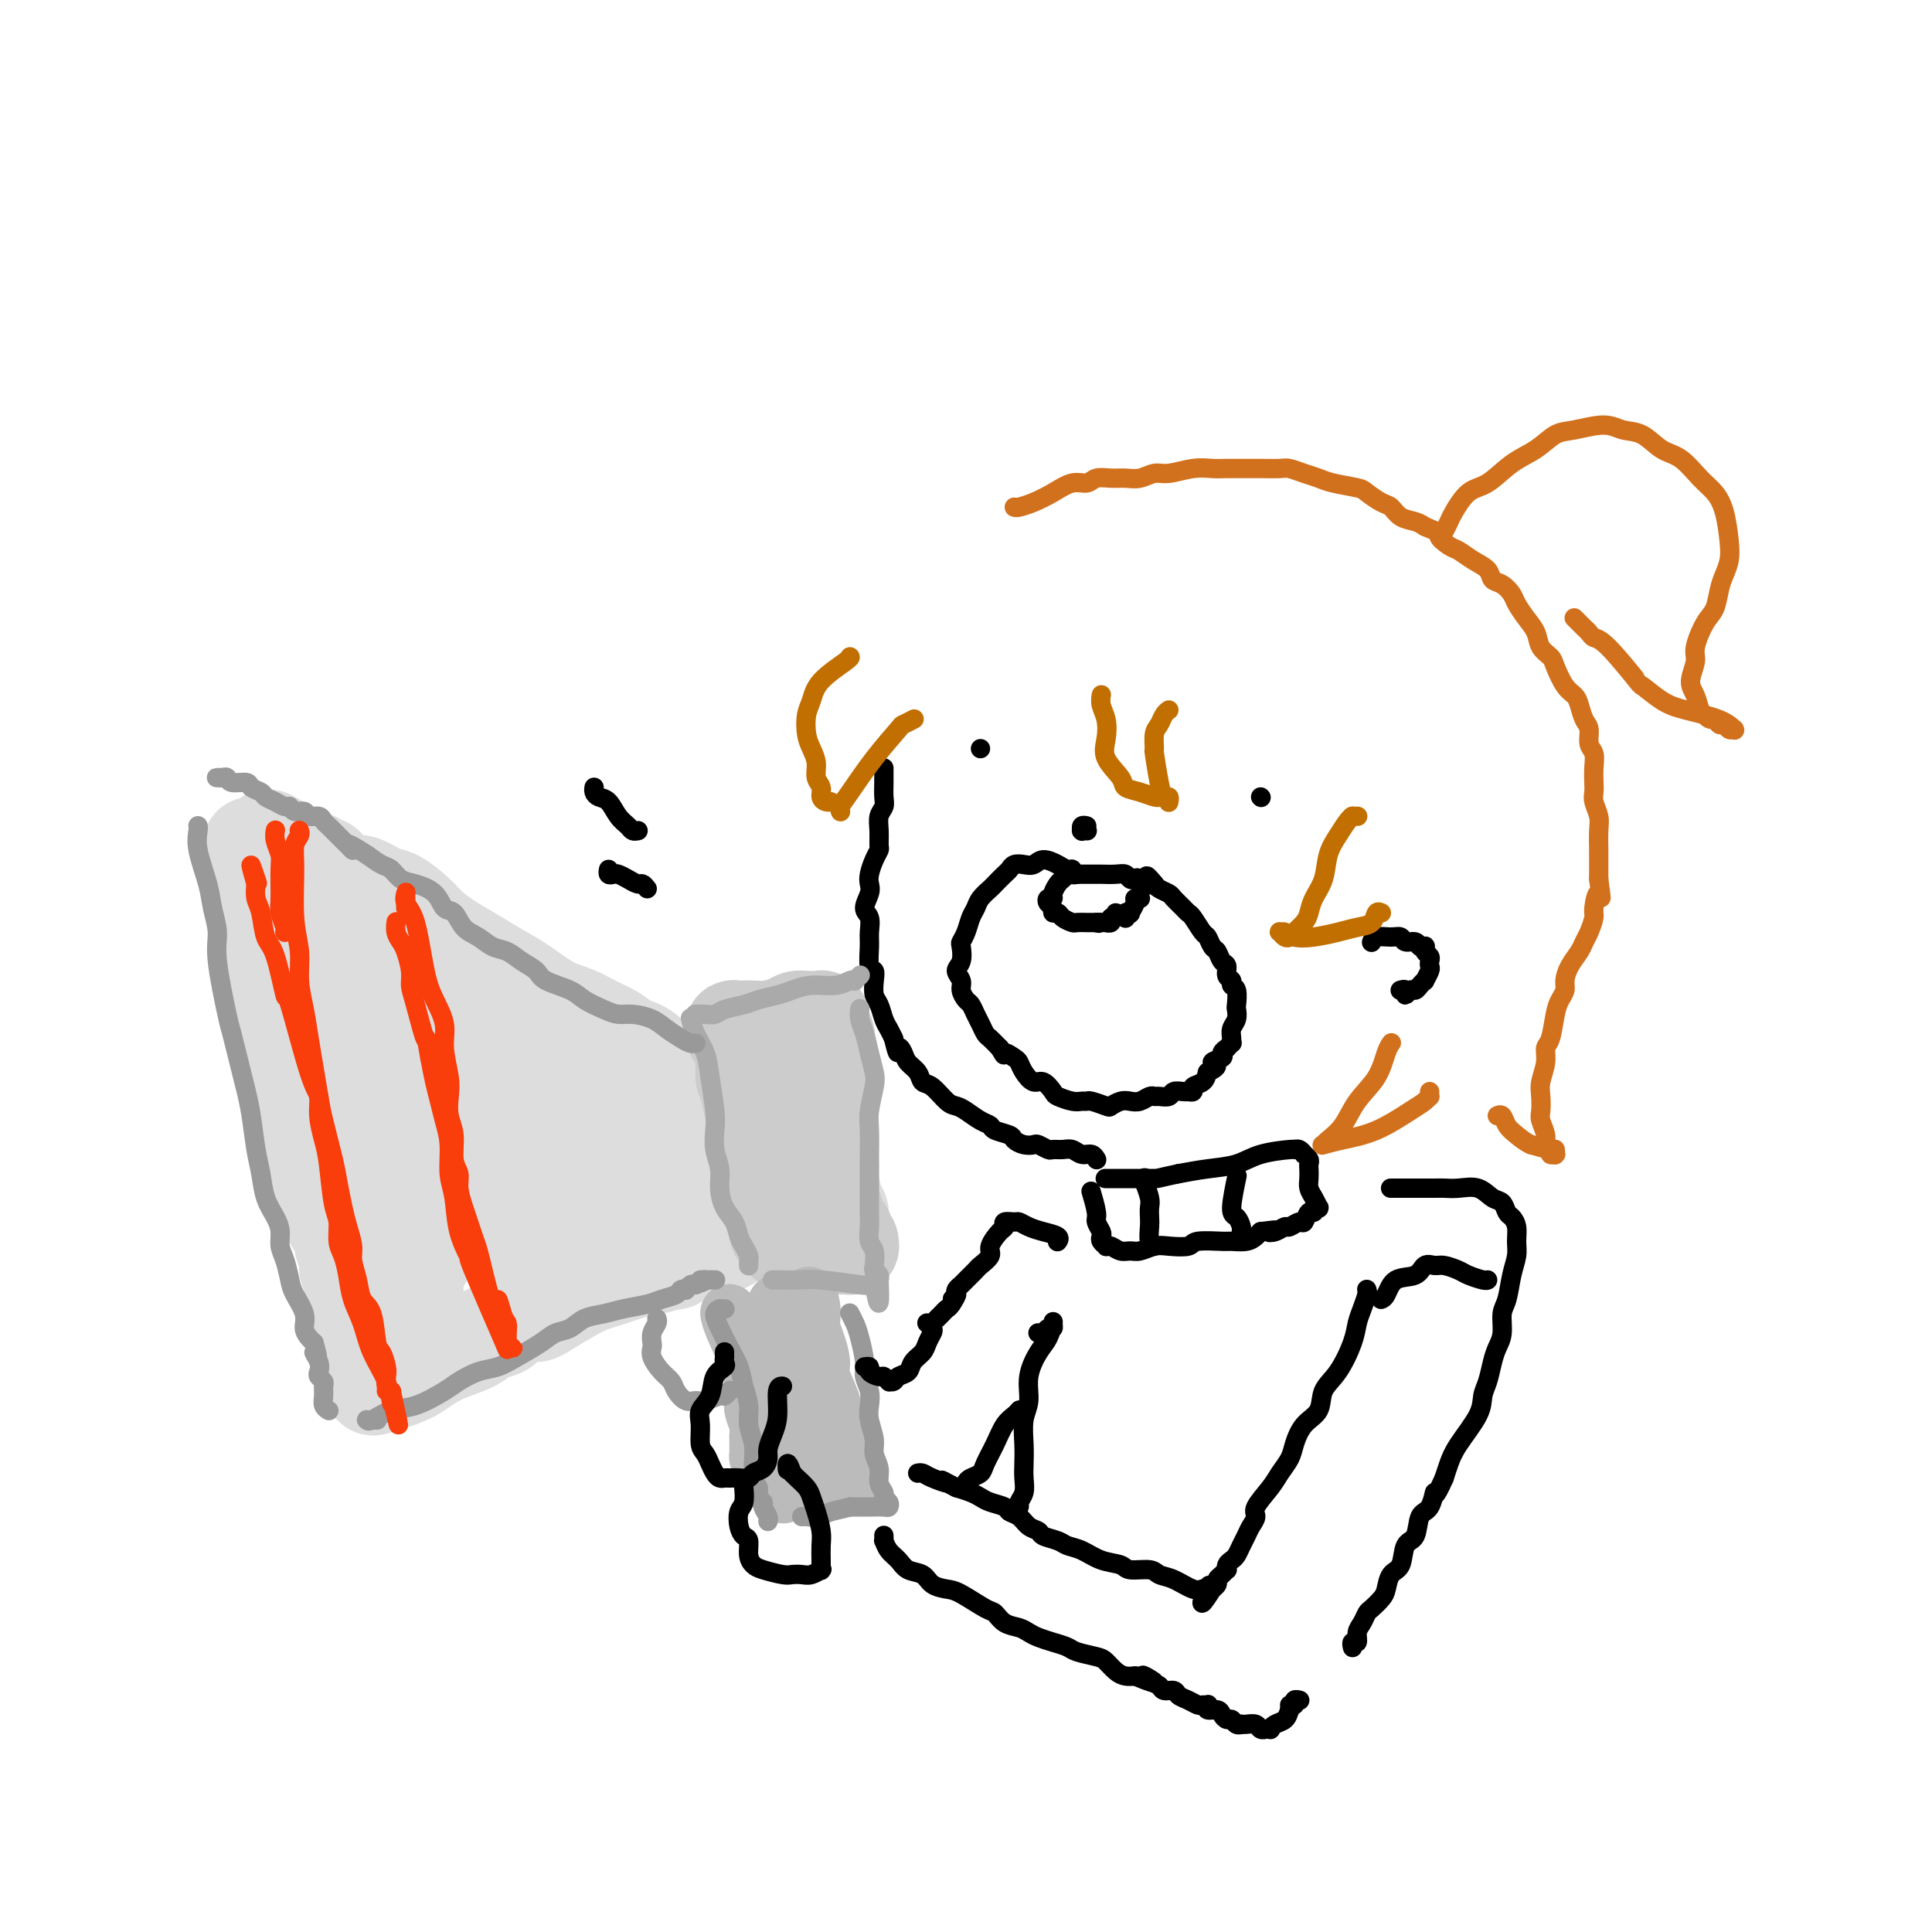 <svg viewBox='0 0 400 400' version='1.1' xmlns='http://www.w3.org/2000/svg' xmlns:xlink='http://www.w3.org/1999/xlink'><g fill='none' stroke='#000000' stroke-width='4' stroke-linecap='round' stroke-linejoin='round'><path d='M183,159c-0.002,0.274 -0.004,0.548 0,1c0.004,0.452 0.015,1.082 0,2c-0.015,0.918 -0.057,2.123 0,3c0.057,0.877 0.212,1.425 0,2c-0.212,0.575 -0.792,1.178 -1,2c-0.208,0.822 -0.045,1.862 0,3c0.045,1.138 -0.027,2.374 0,3c0.027,0.626 0.152,0.642 0,1c-0.152,0.358 -0.581,1.059 -1,2c-0.419,0.941 -0.826,2.124 -1,3c-0.174,0.876 -0.113,1.445 0,2c0.113,0.555 0.279,1.095 0,2c-0.279,0.905 -1.004,2.176 -1,3c0.004,0.824 0.737,1.200 1,2c0.263,0.800 0.057,2.023 0,3c-0.057,0.977 0.037,1.708 0,3c-0.037,1.292 -0.203,3.146 0,4c0.203,0.854 0.775,0.708 1,1c0.225,0.292 0.102,1.023 0,2c-0.102,0.977 -0.182,2.201 0,3c0.182,0.799 0.626,1.173 1,2c0.374,0.827 0.678,2.107 1,3c0.322,0.893 0.664,1.398 1,2c0.336,0.602 0.668,1.301 1,2'/><path d='M185,215c1.102,4.595 0.858,2.583 1,2c0.142,-0.583 0.670,0.261 1,1c0.330,0.739 0.462,1.371 1,2c0.538,0.629 1.481,1.254 2,2c0.519,0.746 0.613,1.613 1,2c0.387,0.387 1.066,0.292 2,1c0.934,0.708 2.124,2.217 3,3c0.876,0.783 1.437,0.840 2,1c0.563,0.160 1.128,0.424 2,1c0.872,0.576 2.050,1.463 3,2c0.950,0.537 1.672,0.722 2,1c0.328,0.278 0.263,0.649 1,1c0.737,0.351 2.276,0.681 3,1c0.724,0.319 0.632,0.625 1,1c0.368,0.375 1.197,0.818 2,1c0.803,0.182 1.580,0.102 2,0c0.420,-0.102 0.483,-0.224 1,0c0.517,0.224 1.489,0.796 2,1c0.511,0.204 0.560,0.040 1,0c0.440,-0.040 1.270,0.046 2,0c0.730,-0.046 1.358,-0.222 2,0c0.642,0.222 1.296,0.844 2,1c0.704,0.156 1.457,-0.154 2,0c0.543,0.154 0.878,0.773 1,1c0.122,0.227 0.033,0.061 0,0c-0.033,-0.061 -0.009,-0.017 0,0c0.009,0.017 0.005,0.009 0,0'/><path d='M223,181c-0.032,0.009 -0.064,0.017 0,0c0.064,-0.017 0.222,-0.060 0,0c-0.222,0.060 -0.826,0.221 -1,0c-0.174,-0.221 0.081,-0.826 0,-1c-0.081,-0.174 -0.497,0.083 -1,0c-0.503,-0.083 -1.094,-0.506 -2,-1c-0.906,-0.494 -2.127,-1.057 -3,-1c-0.873,0.057 -1.399,0.735 -2,1c-0.601,0.265 -1.278,0.116 -2,0c-0.722,-0.116 -1.488,-0.201 -2,0c-0.512,0.201 -0.771,0.687 -1,1c-0.229,0.313 -0.428,0.454 -1,1c-0.572,0.546 -1.515,1.496 -2,2c-0.485,0.504 -0.511,0.561 -1,1c-0.489,0.439 -1.441,1.260 -2,2c-0.559,0.740 -0.724,1.401 -1,2c-0.276,0.599 -0.661,1.137 -1,2c-0.339,0.863 -0.632,2.051 -1,3c-0.368,0.949 -0.813,1.658 -1,2c-0.187,0.342 -0.118,0.318 0,1c0.118,0.682 0.283,2.071 0,3c-0.283,0.929 -1.015,1.400 -1,2c0.015,0.600 0.778,1.330 1,2c0.222,0.670 -0.095,1.281 0,2c0.095,0.719 0.603,1.544 1,2c0.397,0.456 0.683,0.541 1,1c0.317,0.459 0.665,1.291 1,2c0.335,0.709 0.657,1.293 1,2c0.343,0.707 0.708,1.536 1,2c0.292,0.464 0.512,0.561 1,1c0.488,0.439 1.244,1.219 2,2'/><path d='M207,217c1.356,2.342 0.748,1.196 1,1c0.252,-0.196 1.366,0.559 2,1c0.634,0.441 0.790,0.570 1,1c0.210,0.430 0.474,1.162 1,2c0.526,0.838 1.313,1.784 2,2c0.687,0.216 1.273,-0.296 2,0c0.727,0.296 1.596,1.400 2,2c0.404,0.600 0.344,0.696 1,1c0.656,0.304 2.029,0.817 3,1c0.971,0.183 1.541,0.036 2,0c0.459,-0.036 0.809,0.039 1,0c0.191,-0.039 0.225,-0.193 1,0c0.775,0.193 2.290,0.732 3,1c0.710,0.268 0.614,0.264 1,0c0.386,-0.264 1.256,-0.789 2,-1c0.744,-0.211 1.364,-0.109 2,0c0.636,0.109 1.288,0.226 2,0c0.712,-0.226 1.485,-0.797 2,-1c0.515,-0.203 0.771,-0.040 1,0c0.229,0.040 0.429,-0.042 1,0c0.571,0.042 1.512,0.207 2,0c0.488,-0.207 0.522,-0.788 1,-1c0.478,-0.212 1.400,-0.056 2,0c0.600,0.056 0.877,0.012 1,0c0.123,-0.012 0.092,0.009 0,0c-0.092,-0.009 -0.246,-0.047 0,0c0.246,0.047 0.891,0.177 1,0c0.109,-0.177 -0.317,-0.663 0,-1c0.317,-0.337 1.376,-0.525 2,-1c0.624,-0.475 0.812,-1.238 1,-2'/><path d='M250,222c3.349,-1.487 1.222,-1.704 1,-2c-0.222,-0.296 1.461,-0.672 2,-1c0.539,-0.328 -0.066,-0.609 0,-1c0.066,-0.391 0.803,-0.891 1,-1c0.197,-0.109 -0.144,0.175 0,0c0.144,-0.175 0.774,-0.809 1,-1c0.226,-0.191 0.046,0.061 0,0c-0.046,-0.061 0.040,-0.434 0,-1c-0.040,-0.566 -0.206,-1.325 0,-2c0.206,-0.675 0.783,-1.266 1,-2c0.217,-0.734 0.073,-1.612 0,-2c-0.073,-0.388 -0.076,-0.288 0,-1c0.076,-0.712 0.231,-2.236 0,-3c-0.231,-0.764 -0.850,-0.767 -1,-1c-0.150,-0.233 0.167,-0.696 0,-1c-0.167,-0.304 -0.818,-0.447 -1,-1c-0.182,-0.553 0.106,-1.514 0,-2c-0.106,-0.486 -0.605,-0.495 -1,-1c-0.395,-0.505 -0.687,-1.505 -1,-2c-0.313,-0.495 -0.647,-0.486 -1,-1c-0.353,-0.514 -0.723,-1.551 -1,-2c-0.277,-0.449 -0.459,-0.309 -1,-1c-0.541,-0.691 -1.439,-2.213 -2,-3c-0.561,-0.787 -0.784,-0.841 -1,-1c-0.216,-0.159 -0.425,-0.424 -1,-1c-0.575,-0.576 -1.515,-1.464 -2,-2c-0.485,-0.536 -0.515,-0.721 -1,-1c-0.485,-0.279 -1.424,-0.651 -2,-1c-0.576,-0.349 -0.788,-0.674 -1,-1'/><path d='M239,183c-2.748,-3.344 -1.117,-0.704 -1,0c0.117,0.704 -1.280,-0.529 -2,-1c-0.720,-0.471 -0.764,-0.179 -1,0c-0.236,0.179 -0.665,0.244 -1,0c-0.335,-0.244 -0.575,-0.797 -1,-1c-0.425,-0.203 -1.033,-0.054 -2,0c-0.967,0.054 -2.291,0.015 -3,0c-0.709,-0.015 -0.803,-0.004 -1,0c-0.197,0.004 -0.497,0.001 -1,0c-0.503,-0.001 -1.211,-0.000 -2,0c-0.789,0.000 -1.661,-0.001 -2,0c-0.339,0.001 -0.147,0.003 0,0c0.147,-0.003 0.247,-0.013 0,0c-0.247,0.013 -0.841,0.048 -1,0c-0.159,-0.048 0.116,-0.181 0,0c-0.116,0.181 -0.623,0.675 -1,1c-0.377,0.325 -0.624,0.483 -1,1c-0.376,0.517 -0.881,1.395 -1,2c-0.119,0.605 0.149,0.937 0,1c-0.149,0.063 -0.716,-0.141 -1,0c-0.284,0.141 -0.284,0.629 0,1c0.284,0.371 0.854,0.625 1,1c0.146,0.375 -0.131,0.871 0,1c0.131,0.129 0.669,-0.109 1,0c0.331,0.109 0.456,0.565 1,1c0.544,0.435 1.508,0.849 2,1c0.492,0.151 0.513,0.041 1,0c0.487,-0.041 1.439,-0.011 2,0c0.561,0.011 0.732,0.003 1,0c0.268,-0.003 0.634,-0.002 1,0'/><path d='M227,191c1.266,0.308 -0.068,0.079 0,0c0.068,-0.079 1.539,-0.006 2,0c0.461,0.006 -0.087,-0.055 0,0c0.087,0.055 0.808,0.225 1,0c0.192,-0.225 -0.144,-0.844 0,-1c0.144,-0.156 0.770,0.150 1,0c0.230,-0.150 0.066,-0.757 0,-1c-0.066,-0.243 -0.033,-0.121 0,0'/><path d='M203,155c0.000,0.000 0.000,0.000 0,0c0.000,0.000 0.000,0.000 0,0'/><path d='M261,165c0.000,0.000 0.100,0.100 0.1,0.1'/><path d='M225,172c-0.030,-0.000 -0.061,-0.000 0,0c0.061,0.000 0.213,0.001 0,0c-0.213,-0.001 -0.790,-0.004 -1,0c-0.210,0.004 -0.053,0.015 0,0c0.053,-0.015 0.000,-0.057 0,0c-0.000,0.057 0.051,0.211 0,0c-0.051,-0.211 -0.206,-0.788 0,-1c0.206,-0.212 0.773,-0.061 1,0c0.227,0.061 0.113,0.030 0,0'/><path d='M284,195c0.001,-0.002 0.001,-0.004 0,0c-0.001,0.004 -0.005,0.016 0,0c0.005,-0.016 0.019,-0.058 0,0c-0.019,0.058 -0.070,0.216 0,0c0.070,-0.216 0.260,-0.805 1,-1c0.740,-0.195 2.029,0.004 3,0c0.971,-0.004 1.623,-0.211 2,0c0.377,0.211 0.480,0.840 1,1c0.520,0.160 1.459,-0.150 2,0c0.541,0.150 0.685,0.761 1,1c0.315,0.239 0.803,0.105 1,0c0.197,-0.105 0.105,-0.183 0,0c-0.105,0.183 -0.223,0.625 0,1c0.223,0.375 0.788,0.683 1,1c0.212,0.317 0.072,0.645 0,1c-0.072,0.355 -0.075,0.739 0,1c0.075,0.261 0.227,0.400 0,1c-0.227,0.600 -0.834,1.662 -1,2c-0.166,0.338 0.109,-0.048 0,0c-0.109,0.048 -0.603,0.531 -1,1c-0.397,0.469 -0.699,0.924 -1,1c-0.301,0.076 -0.603,-0.228 -1,0c-0.397,0.228 -0.891,0.989 -1,1c-0.109,0.011 0.167,-0.729 0,-1c-0.167,-0.271 -0.776,-0.073 -1,0c-0.224,0.073 -0.064,0.021 0,0c0.064,-0.021 0.032,-0.010 0,0'/><path d='M233,190c-0.009,-0.029 -0.018,-0.059 0,0c0.018,0.059 0.061,0.205 0,0c-0.061,-0.205 -0.228,-0.763 0,-1c0.228,-0.237 0.849,-0.155 1,0c0.151,0.155 -0.170,0.381 0,0c0.170,-0.381 0.830,-1.370 1,-2c0.170,-0.630 -0.150,-0.901 0,-1c0.150,-0.099 0.771,-0.027 1,0c0.229,0.027 0.065,0.008 0,0c-0.065,-0.008 -0.033,-0.004 0,0'/><path d='M132,172c0.096,-0.020 0.192,-0.040 0,0c-0.192,0.040 -0.671,0.141 -1,0c-0.329,-0.141 -0.509,-0.524 -1,-1c-0.491,-0.476 -1.294,-1.045 -2,-2c-0.706,-0.955 -1.313,-2.294 -2,-3c-0.687,-0.706 -1.452,-0.778 -2,-1c-0.548,-0.222 -0.879,-0.596 -1,-1c-0.121,-0.404 -0.032,-0.840 0,-1c0.032,-0.160 0.009,-0.043 0,0c-0.009,0.043 -0.002,0.012 0,0c0.002,-0.012 0.001,-0.003 0,0c-0.001,0.003 -0.000,0.002 0,0'/><path d='M134,184c-0.355,-0.445 -0.711,-0.890 -1,-1c-0.289,-0.110 -0.512,0.115 -1,0c-0.488,-0.115 -1.241,-0.570 -2,-1c-0.759,-0.430 -1.524,-0.833 -2,-1c-0.476,-0.167 -0.664,-0.096 -1,0c-0.336,0.096 -0.821,0.218 -1,0c-0.179,-0.218 -0.051,-0.777 0,-1c0.051,-0.223 0.026,-0.112 0,0'/></g>
<g fill='none' stroke='#DDDDDD' stroke-width='20' stroke-linecap='round' stroke-linejoin='round'><path d='M142,224c0.018,0.016 0.037,0.031 0,0c-0.037,-0.031 -0.129,-0.109 0,0c0.129,0.109 0.481,0.405 0,0c-0.481,-0.405 -1.793,-1.512 -3,-2c-1.207,-0.488 -2.307,-0.357 -3,-1c-0.693,-0.643 -0.978,-2.059 -2,-3c-1.022,-0.941 -2.781,-1.405 -4,-2c-1.219,-0.595 -1.897,-1.321 -3,-2c-1.103,-0.679 -2.632,-1.311 -4,-2c-1.368,-0.689 -2.574,-1.433 -4,-2c-1.426,-0.567 -3.073,-0.956 -5,-2c-1.927,-1.044 -4.133,-2.744 -6,-4c-1.867,-1.256 -3.394,-2.068 -5,-3c-1.606,-0.932 -3.291,-1.984 -5,-3c-1.709,-1.016 -3.443,-1.997 -5,-3c-1.557,-1.003 -2.939,-2.028 -4,-3c-1.061,-0.972 -1.803,-1.891 -3,-3c-1.197,-1.109 -2.849,-2.406 -4,-3c-1.151,-0.594 -1.800,-0.484 -3,-1c-1.200,-0.516 -2.951,-1.659 -4,-2c-1.049,-0.341 -1.395,0.120 -2,0c-0.605,-0.120 -1.468,-0.819 -2,-1c-0.532,-0.181 -0.734,0.158 -1,0c-0.266,-0.158 -0.596,-0.812 -1,-1c-0.404,-0.188 -0.881,0.089 -1,0c-0.119,-0.089 0.119,-0.545 0,-1c-0.119,-0.455 -0.595,-0.909 -1,-1c-0.405,-0.091 -0.737,0.182 -1,0c-0.263,-0.182 -0.455,-0.818 -1,-1c-0.545,-0.182 -1.441,0.091 -2,0c-0.559,-0.091 -0.779,-0.545 -1,-1'/><path d='M62,177c-12.489,-7.206 -3.713,-1.721 -1,0c2.713,1.721 -0.639,-0.324 -2,-1c-1.361,-0.676 -0.733,0.015 -1,0c-0.267,-0.015 -1.429,-0.736 -2,-1c-0.571,-0.264 -0.550,-0.071 -1,0c-0.450,0.071 -1.370,0.019 -2,0c-0.630,-0.019 -0.968,-0.006 -1,0c-0.032,0.006 0.243,0.004 0,0c-0.243,-0.004 -1.005,-0.009 -1,0c0.005,0.009 0.776,0.032 1,0c0.224,-0.032 -0.099,-0.121 0,1c0.099,1.121 0.619,3.451 1,5c0.381,1.549 0.623,2.318 1,4c0.377,1.682 0.890,4.277 1,6c0.110,1.723 -0.183,2.574 0,4c0.183,1.426 0.840,3.427 1,5c0.160,1.573 -0.179,2.718 0,4c0.179,1.282 0.874,2.703 1,4c0.126,1.297 -0.317,2.472 0,4c0.317,1.528 1.395,3.410 2,5c0.605,1.590 0.736,2.886 1,4c0.264,1.114 0.662,2.044 1,3c0.338,0.956 0.615,1.939 1,3c0.385,1.061 0.876,2.202 1,3c0.124,0.798 -0.121,1.253 0,2c0.121,0.747 0.606,1.785 1,3c0.394,1.215 0.697,2.608 1,4'/><path d='M65,239c1.481,4.756 1.184,3.147 1,3c-0.184,-0.147 -0.257,1.169 0,2c0.257,0.831 0.842,1.178 1,2c0.158,0.822 -0.111,2.121 0,3c0.111,0.879 0.603,1.339 1,2c0.397,0.661 0.699,1.524 1,2c0.301,0.476 0.603,0.565 1,1c0.397,0.435 0.891,1.216 1,2c0.109,0.784 -0.168,1.571 0,2c0.168,0.429 0.781,0.501 1,1c0.219,0.499 0.045,1.426 0,2c-0.045,0.574 0.041,0.797 0,1c-0.041,0.203 -0.207,0.387 0,1c0.207,0.613 0.788,1.655 1,2c0.212,0.345 0.057,-0.009 0,0c-0.057,0.009 -0.015,0.379 0,1c0.015,0.621 0.003,1.492 0,2c-0.003,0.508 0.003,0.653 0,1c-0.003,0.347 -0.015,0.894 0,1c0.015,0.106 0.055,-0.230 0,0c-0.055,0.230 -0.207,1.027 0,2c0.207,0.973 0.773,2.121 1,3c0.227,0.879 0.113,1.489 0,2c-0.113,0.511 -0.226,0.924 0,1c0.226,0.076 0.793,-0.186 1,0c0.207,0.186 0.056,0.819 0,1c-0.056,0.181 -0.016,-0.091 0,0c0.016,0.091 0.008,0.546 0,1'/><path d='M75,280c1.563,6.277 0.471,1.471 0,0c-0.471,-1.471 -0.322,0.393 0,1c0.322,0.607 0.818,-0.045 1,0c0.182,0.045 0.049,0.786 0,1c-0.049,0.214 -0.013,-0.101 0,0c0.013,0.101 0.002,0.616 0,1c-0.002,0.384 0.003,0.638 0,1c-0.003,0.362 -0.015,0.833 0,1c0.015,0.167 0.057,0.030 0,0c-0.057,-0.030 -0.212,0.048 0,0c0.212,-0.048 0.791,-0.222 1,0c0.209,0.222 0.049,0.840 0,1c-0.049,0.160 0.015,-0.140 0,0c-0.015,0.140 -0.107,0.718 0,1c0.107,0.282 0.413,0.268 1,0c0.587,-0.268 1.453,-0.791 2,-1c0.547,-0.209 0.773,-0.105 1,0'/><path d='M81,286c1.213,-0.191 2.247,-0.670 3,-1c0.753,-0.330 1.226,-0.512 2,-1c0.774,-0.488 1.849,-1.281 3,-2c1.151,-0.719 2.376,-1.362 4,-2c1.624,-0.638 3.646,-1.271 5,-2c1.354,-0.729 2.040,-1.554 3,-2c0.960,-0.446 2.194,-0.513 3,-1c0.806,-0.487 1.184,-1.394 2,-2c0.816,-0.606 2.070,-0.912 3,-1c0.930,-0.088 1.536,0.040 2,0c0.464,-0.040 0.785,-0.248 2,-1c1.215,-0.752 3.325,-2.046 5,-3c1.675,-0.954 2.914,-1.566 4,-2c1.086,-0.434 2.019,-0.689 3,-1c0.981,-0.311 2.011,-0.676 3,-1c0.989,-0.324 1.938,-0.607 3,-1c1.062,-0.393 2.238,-0.898 3,-1c0.762,-0.102 1.111,0.198 2,0c0.889,-0.198 2.317,-0.894 3,-1c0.683,-0.106 0.620,0.378 1,0c0.380,-0.378 1.202,-1.618 2,-2c0.798,-0.382 1.572,0.094 2,0c0.428,-0.094 0.511,-0.757 1,-1c0.489,-0.243 1.385,-0.065 2,0c0.615,0.065 0.948,0.017 1,0c0.052,-0.017 -0.178,-0.005 0,0c0.178,0.005 0.765,0.001 1,0c0.235,-0.001 0.117,-0.001 0,0'/><path d='M149,258c4.134,-1.465 0.968,-1.129 0,-1c-0.968,0.129 0.263,0.050 1,0c0.737,-0.050 0.982,-0.070 1,0c0.018,0.070 -0.191,0.231 0,0c0.191,-0.231 0.780,-0.852 1,-1c0.220,-0.148 0.070,0.178 0,0c-0.070,-0.178 -0.059,-0.861 0,-1c0.059,-0.139 0.167,0.265 0,0c-0.167,-0.265 -0.608,-1.198 -1,-2c-0.392,-0.802 -0.736,-1.471 -1,-3c-0.264,-1.529 -0.448,-3.916 -1,-6c-0.552,-2.084 -1.472,-3.864 -2,-5c-0.528,-1.136 -0.664,-1.629 -1,-2c-0.336,-0.371 -0.873,-0.621 -1,-1c-0.127,-0.379 0.156,-0.888 0,-1c-0.156,-0.112 -0.750,0.174 -1,0c-0.250,-0.174 -0.155,-0.808 0,-1c0.155,-0.192 0.371,0.059 0,0c-0.371,-0.059 -1.329,-0.427 -2,-1c-0.671,-0.573 -1.055,-1.353 -2,-2c-0.945,-0.647 -2.450,-1.163 -4,-2c-1.550,-0.837 -3.145,-1.995 -5,-3c-1.855,-1.005 -3.972,-1.857 -6,-3c-2.028,-1.143 -3.969,-2.577 -6,-4c-2.031,-1.423 -4.152,-2.835 -6,-4c-1.848,-1.165 -3.424,-2.082 -5,-3'/><path d='M108,212c-7.070,-4.458 -6.245,-3.603 -7,-4c-0.755,-0.397 -3.091,-2.047 -5,-3c-1.909,-0.953 -3.392,-1.211 -5,-2c-1.608,-0.789 -3.341,-2.110 -5,-3c-1.659,-0.890 -3.243,-1.348 -5,-2c-1.757,-0.652 -3.687,-1.496 -5,-2c-1.313,-0.504 -2.009,-0.667 -3,-1c-0.991,-0.333 -2.278,-0.837 -3,-1c-0.722,-0.163 -0.878,0.013 -1,0c-0.122,-0.013 -0.210,-0.215 0,0c0.210,0.215 0.718,0.848 1,2c0.282,1.152 0.338,2.824 1,5c0.662,2.176 1.932,4.857 3,8c1.068,3.143 1.935,6.747 3,10c1.065,3.253 2.328,6.153 3,9c0.672,2.847 0.753,5.640 1,9c0.247,3.360 0.658,7.286 1,11c0.342,3.714 0.614,7.215 1,10c0.386,2.785 0.887,4.855 1,6c0.113,1.145 -0.162,1.365 0,2c0.162,0.635 0.761,1.685 1,2c0.239,0.315 0.116,-0.106 0,0c-0.116,0.106 -0.227,0.740 0,1c0.227,0.260 0.792,0.147 1,0c0.208,-0.147 0.059,-0.328 0,-1c-0.059,-0.672 -0.030,-1.836 0,-3'/><path d='M86,265c0.268,-0.955 0.438,-1.844 1,-3c0.562,-1.156 1.515,-2.580 2,-4c0.485,-1.420 0.502,-2.838 1,-4c0.498,-1.162 1.476,-2.070 2,-3c0.524,-0.930 0.594,-1.881 1,-3c0.406,-1.119 1.147,-2.405 2,-3c0.853,-0.595 1.817,-0.499 3,-1c1.183,-0.501 2.584,-1.601 4,-2c1.416,-0.399 2.846,-0.098 5,0c2.154,0.098 5.033,-0.006 7,0c1.967,0.006 3.021,0.121 7,1c3.979,0.879 10.883,2.522 14,3c3.117,0.478 2.446,-0.208 3,0c0.554,0.208 2.332,1.311 4,2c1.668,0.689 3.227,0.964 4,1c0.773,0.036 0.761,-0.168 1,0c0.239,0.168 0.730,0.708 1,1c0.270,0.292 0.318,0.336 0,0c-0.318,-0.336 -1.003,-1.054 -1,-1c0.003,0.054 0.694,0.878 -1,0c-1.694,-0.878 -5.774,-3.458 -9,-5c-3.226,-1.542 -5.597,-2.044 -8,-3c-2.403,-0.956 -4.838,-2.364 -7,-3c-2.162,-0.636 -4.053,-0.499 -6,-1c-1.947,-0.501 -3.951,-1.640 -6,-2c-2.049,-0.360 -4.143,0.057 -6,0c-1.857,-0.057 -3.478,-0.590 -5,-1c-1.522,-0.410 -2.944,-0.698 -4,-1c-1.056,-0.302 -1.746,-0.620 -2,-1c-0.254,-0.380 -0.073,-0.823 0,-1c0.073,-0.177 0.036,-0.089 0,0'/><path d='M93,231c-4.358,-1.095 -0.751,-0.332 1,0c1.751,0.332 1.648,0.234 3,0c1.352,-0.234 4.160,-0.602 7,-1c2.840,-0.398 5.713,-0.825 9,-1c3.287,-0.175 6.988,-0.097 9,0c2.012,0.097 2.336,0.215 3,0c0.664,-0.215 1.670,-0.762 2,-1c0.330,-0.238 -0.015,-0.167 0,0c0.015,0.167 0.389,0.430 0,0c-0.389,-0.430 -1.540,-1.551 -2,-2c-0.460,-0.449 -0.230,-0.224 0,0'/><path d='M96,218c-0.033,0.006 -0.066,0.011 0,0c0.066,-0.011 0.231,-0.040 0,0c-0.231,0.040 -0.858,0.149 -1,0c-0.142,-0.149 0.203,-0.555 0,0c-0.203,0.555 -0.952,2.072 -1,4c-0.048,1.928 0.607,4.266 1,7c0.393,2.734 0.524,5.862 1,8c0.476,2.138 1.297,3.284 2,5c0.703,1.716 1.287,4.001 2,6c0.713,1.999 1.554,3.713 2,5c0.446,1.287 0.498,2.147 1,3c0.502,0.853 1.453,1.700 2,2c0.547,0.300 0.689,0.054 1,0c0.311,-0.054 0.791,0.085 1,0c0.209,-0.085 0.149,-0.393 1,-1c0.851,-0.607 2.615,-1.511 4,-2c1.385,-0.489 2.392,-0.562 4,-1c1.608,-0.438 3.818,-1.242 6,-2c2.182,-0.758 4.337,-1.471 6,-2c1.663,-0.529 2.835,-0.875 4,-1c1.165,-0.125 2.321,-0.031 3,0c0.679,0.031 0.879,-0.002 1,0c0.121,0.002 0.163,0.039 0,0c-0.163,-0.039 -0.533,-0.154 -1,0c-0.467,0.154 -1.032,0.577 -2,1c-0.968,0.423 -2.337,0.845 -5,2c-2.663,1.155 -6.618,3.044 -9,4c-2.382,0.956 -3.191,0.978 -4,1'/><path d='M115,257c-3.284,1.529 -1.496,1.351 -1,1c0.496,-0.351 -0.302,-0.874 0,-1c0.302,-0.126 1.705,0.146 3,0c1.295,-0.146 2.484,-0.708 5,-2c2.516,-1.292 6.359,-3.313 9,-4c2.641,-0.687 4.079,-0.040 5,0c0.921,0.040 1.325,-0.528 2,-1c0.675,-0.472 1.621,-0.849 2,-1c0.379,-0.151 0.189,-0.075 0,0'/><path d='M149,218c0.032,-0.002 0.064,-0.005 0,0c-0.064,0.005 -0.226,0.016 0,0c0.226,-0.016 0.838,-0.060 1,0c0.162,0.060 -0.125,0.224 0,0c0.125,-0.224 0.663,-0.834 1,-1c0.337,-0.166 0.472,0.113 1,0c0.528,-0.113 1.447,-0.619 3,-1c1.553,-0.381 3.739,-0.637 5,-1c1.261,-0.363 1.598,-0.833 2,-1c0.402,-0.167 0.868,-0.031 1,0c0.132,0.031 -0.069,-0.044 0,0c0.069,0.044 0.410,0.208 1,0c0.590,-0.208 1.430,-0.788 2,-1c0.570,-0.212 0.871,-0.057 1,0c0.129,0.057 0.086,0.015 0,0c-0.086,-0.015 -0.215,-0.004 0,0c0.215,0.004 0.776,0.001 1,0c0.224,-0.001 0.112,-0.001 0,0'/><path d='M168,213c2.956,-0.778 0.845,-0.222 0,0c-0.845,0.222 -0.424,0.112 0,0c0.424,-0.112 0.849,-0.226 1,0c0.151,0.226 0.026,0.792 0,1c-0.026,0.208 0.046,0.058 0,0c-0.046,-0.058 -0.208,-0.025 0,0c0.208,0.025 0.788,0.040 1,0c0.212,-0.040 0.057,-0.137 0,0c-0.057,0.137 -0.015,0.508 0,1c0.015,0.492 0.004,1.103 0,2c-0.004,0.897 -0.001,2.078 0,4c0.001,1.922 -0.000,4.584 0,6c0.000,1.416 0.003,1.586 0,2c-0.003,0.414 -0.011,1.073 0,2c0.011,0.927 0.041,2.122 0,3c-0.041,0.878 -0.152,1.440 0,2c0.152,0.560 0.566,1.118 1,2c0.434,0.882 0.887,2.086 1,3c0.113,0.914 -0.113,1.537 0,3c0.113,1.463 0.566,3.765 1,5c0.434,1.235 0.848,1.403 1,2c0.152,0.597 0.041,1.624 0,2c-0.041,0.376 -0.011,0.101 0,0c0.011,-0.101 0.003,-0.027 0,0c-0.003,0.027 -0.001,0.008 0,0c0.001,-0.008 0.000,-0.004 0,0'/></g>
<g fill='none' stroke='#CCCCCC' stroke-width='20' stroke-linecap='round' stroke-linejoin='round'><path d='M152,214c-0.013,0.113 -0.026,0.226 0,0c0.026,-0.226 0.092,-0.792 0,-1c-0.092,-0.208 -0.341,-0.059 0,0c0.341,0.059 1.270,0.026 2,0c0.730,-0.026 1.259,-0.045 2,0c0.741,0.045 1.695,0.156 3,0c1.305,-0.156 2.963,-0.578 4,-1c1.037,-0.422 1.454,-0.845 2,-1c0.546,-0.155 1.222,-0.041 2,0c0.778,0.041 1.658,0.010 2,0c0.342,-0.010 0.144,0.002 0,0c-0.144,-0.002 -0.236,-0.016 0,0c0.236,0.016 0.799,0.063 1,0c0.201,-0.063 0.041,-0.236 0,0c-0.041,0.236 0.038,0.880 0,1c-0.038,0.120 -0.192,-0.284 0,0c0.192,0.284 0.731,1.256 1,2c0.269,0.744 0.268,1.259 0,2c-0.268,0.741 -0.804,1.706 -1,3c-0.196,1.294 -0.053,2.916 0,4c0.053,1.084 0.017,1.630 0,3c-0.017,1.370 -0.015,3.563 0,5c0.015,1.437 0.042,2.118 0,3c-0.042,0.882 -0.155,1.966 0,3c0.155,1.034 0.577,2.017 1,3'/><path d='M171,240c0.090,5.027 -0.183,3.095 0,3c0.183,-0.095 0.824,1.648 1,3c0.176,1.352 -0.111,2.313 0,3c0.111,0.687 0.622,1.101 1,2c0.378,0.899 0.623,2.283 1,3c0.377,0.717 0.886,0.766 1,1c0.114,0.234 -0.166,0.651 0,1c0.166,0.349 0.778,0.629 1,1c0.222,0.371 0.053,0.831 0,1c-0.053,0.169 0.009,0.045 0,0c-0.009,-0.045 -0.088,-0.012 0,0c0.088,0.012 0.343,0.003 0,0c-0.343,-0.003 -1.283,-0.001 -2,0c-0.717,0.001 -1.212,0.000 -2,0c-0.788,-0.000 -1.871,0.001 -3,0c-1.129,-0.001 -2.305,-0.003 -3,0c-0.695,0.003 -0.908,0.011 -1,0c-0.092,-0.011 -0.063,-0.041 0,0c0.063,0.041 0.161,0.155 0,0c-0.161,-0.155 -0.580,-0.577 -1,-1'/><path d='M164,257c-2.100,0.059 -1.351,0.208 -1,0c0.351,-0.208 0.304,-0.773 0,-1c-0.304,-0.227 -0.866,-0.117 -1,0c-0.134,0.117 0.160,0.239 0,0c-0.160,-0.239 -0.774,-0.840 -1,-1c-0.226,-0.160 -0.062,0.119 0,0c0.062,-0.119 0.024,-0.637 0,-1c-0.024,-0.363 -0.033,-0.572 0,-1c0.033,-0.428 0.107,-1.074 0,-2c-0.107,-0.926 -0.397,-2.131 -1,-4c-0.603,-1.869 -1.521,-4.402 -2,-6c-0.479,-1.598 -0.521,-2.260 -1,-5c-0.479,-2.740 -1.396,-7.557 -2,-10c-0.604,-2.443 -0.894,-2.511 -1,-3c-0.106,-0.489 -0.028,-1.399 0,-2c0.028,-0.601 0.008,-0.893 0,-1c-0.008,-0.107 -0.002,-0.029 0,0c0.002,0.029 0.001,0.008 0,0c-0.001,-0.008 -0.000,-0.004 0,0'/></g>
<g fill='none' stroke='#BBBBBB' stroke-width='12' stroke-linecap='round' stroke-linejoin='round'><path d='M151,272c0.001,0.003 0.001,0.006 0,0c-0.001,-0.006 -0.004,-0.022 0,0c0.004,0.022 0.015,0.081 0,0c-0.015,-0.081 -0.056,-0.303 0,0c0.056,0.303 0.210,1.130 1,3c0.790,1.870 2.215,4.784 3,7c0.785,2.216 0.928,3.735 1,5c0.072,1.265 0.072,2.275 0,3c-0.072,0.725 -0.215,1.164 0,2c0.215,0.836 0.790,2.070 1,3c0.210,0.930 0.056,1.555 0,2c-0.056,0.445 -0.015,0.711 0,1c0.015,0.289 0.003,0.602 0,1c-0.003,0.398 0.002,0.883 0,1c-0.002,0.117 -0.011,-0.133 0,0c0.011,0.133 0.042,0.647 0,1c-0.042,0.353 -0.156,0.543 0,1c0.156,0.457 0.581,1.180 1,2c0.419,0.820 0.833,1.736 1,2c0.167,0.264 0.086,-0.125 0,0c-0.086,0.125 -0.177,0.764 0,1c0.177,0.236 0.622,0.067 1,0c0.378,-0.067 0.689,-0.034 1,0'/><path d='M161,307c1.778,5.188 1.225,0.658 2,-1c0.775,-1.658 2.880,-0.445 4,0c1.120,0.445 1.257,0.120 2,0c0.743,-0.120 2.094,-0.036 3,0c0.906,0.036 1.368,0.025 2,0c0.632,-0.025 1.433,-0.065 2,0c0.567,0.065 0.900,0.233 1,0c0.100,-0.233 -0.032,-0.868 0,-1c0.032,-0.132 0.227,0.237 0,0c-0.227,-0.237 -0.878,-1.082 -1,-2c-0.122,-0.918 0.283,-1.911 0,-3c-0.283,-1.089 -1.256,-2.276 -2,-4c-0.744,-1.724 -1.261,-3.985 -2,-6c-0.739,-2.015 -1.701,-3.785 -2,-5c-0.299,-1.215 0.063,-1.874 0,-3c-0.063,-1.126 -0.553,-2.718 -1,-4c-0.447,-1.282 -0.852,-2.252 -1,-3c-0.148,-0.748 -0.040,-1.272 0,-2c0.040,-0.728 0.011,-1.659 0,-2c-0.011,-0.341 -0.003,-0.092 0,0c0.003,0.092 0.001,0.026 0,0c-0.001,-0.026 -0.000,-0.013 0,0'/><path d='M168,271c-1.169,-5.415 -0.092,-1.451 0,0c0.092,1.451 -0.800,0.390 -1,0c-0.200,-0.390 0.293,-0.108 0,0c-0.293,0.108 -1.371,0.043 -2,0c-0.629,-0.043 -0.810,-0.064 -1,0c-0.190,0.064 -0.391,0.212 -1,0c-0.609,-0.212 -1.627,-0.784 -2,-1c-0.373,-0.216 -0.101,-0.078 0,0c0.101,0.078 0.030,0.095 0,0c-0.030,-0.095 -0.019,-0.301 0,0c0.019,0.301 0.047,1.108 0,1c-0.047,-0.108 -0.167,-1.130 0,0c0.167,1.130 0.622,4.414 1,7c0.378,2.586 0.679,4.476 1,7c0.321,2.524 0.660,5.682 1,8c0.340,2.318 0.679,3.797 1,5c0.321,1.203 0.625,2.132 1,3c0.375,0.868 0.821,1.677 1,2c0.179,0.323 0.089,0.162 0,0'/><path d='M163,271c-0.030,0.000 -0.061,0.000 0,0c0.061,0.000 0.212,0.000 0,0c-0.212,0.000 -0.789,0.000 -1,0c-0.211,-0.000 -0.057,0.000 0,0c0.057,0.000 0.015,0.000 0,0c-0.015,0.000 -0.004,0.000 0,0c0.004,0.000 0.002,0.000 0,0'/></g>
<g fill='none' stroke='#AAAAAA' stroke-width='4' stroke-linecap='round' stroke-linejoin='round'><path d='M178,202c-0.031,0.030 -0.063,0.059 0,0c0.063,-0.059 0.220,-0.208 0,0c-0.220,0.208 -0.817,0.773 -1,1c-0.183,0.227 0.047,0.116 0,0c-0.047,-0.116 -0.370,-0.238 -1,0c-0.630,0.238 -1.565,0.837 -3,1c-1.435,0.163 -3.369,-0.111 -5,0c-1.631,0.111 -2.958,0.607 -4,1c-1.042,0.393 -1.798,0.683 -3,1c-1.202,0.317 -2.851,0.659 -4,1c-1.149,0.341 -1.799,0.680 -3,1c-1.201,0.320 -2.952,0.622 -4,1c-1.048,0.378 -1.391,0.833 -2,1c-0.609,0.167 -1.484,0.045 -2,0c-0.516,-0.045 -0.674,-0.012 -1,0c-0.326,0.012 -0.819,0.003 -1,0c-0.181,-0.003 -0.049,-0.001 0,0c0.049,0.001 0.014,0.000 0,0c-0.014,-0.000 -0.007,-0.000 0,0'/><path d='M143,211c0.001,0.005 0.002,0.009 0,0c-0.002,-0.009 -0.008,-0.033 0,0c0.008,0.033 0.029,0.123 0,0c-0.029,-0.123 -0.109,-0.458 0,0c0.109,0.458 0.408,1.710 1,3c0.592,1.290 1.478,2.616 2,4c0.522,1.384 0.680,2.824 1,5c0.320,2.176 0.803,5.088 1,7c0.197,1.912 0.107,2.822 0,4c-0.107,1.178 -0.232,2.622 0,4c0.232,1.378 0.822,2.691 1,4c0.178,1.309 -0.055,2.616 0,4c0.055,1.384 0.397,2.847 1,4c0.603,1.153 1.468,1.996 2,3c0.532,1.004 0.731,2.168 1,3c0.269,0.832 0.608,1.333 1,2c0.392,0.667 0.837,1.499 1,2c0.163,0.501 0.044,0.670 0,1c-0.044,0.330 -0.012,0.820 0,1c0.012,0.180 0.003,0.048 0,0c-0.003,-0.048 -0.001,-0.014 0,0c0.001,0.014 0.000,0.007 0,0'/><path d='M178,209c0.024,-0.160 0.048,-0.321 0,0c-0.048,0.321 -0.170,1.122 0,2c0.170,0.878 0.630,1.831 1,3c0.370,1.169 0.649,2.554 1,4c0.351,1.446 0.774,2.953 1,4c0.226,1.047 0.257,1.635 0,3c-0.257,1.365 -0.801,3.508 -1,5c-0.199,1.492 -0.053,2.332 0,4c0.053,1.668 0.015,4.165 0,6c-0.015,1.835 -0.005,3.010 0,4c0.005,0.990 0.005,1.797 0,3c-0.005,1.203 -0.015,2.802 0,4c0.015,1.198 0.056,1.995 0,3c-0.056,1.005 -0.207,2.220 0,3c0.207,0.780 0.774,1.127 1,2c0.226,0.873 0.113,2.272 0,3c-0.113,0.728 -0.226,0.783 0,1c0.226,0.217 0.793,0.594 1,1c0.207,0.406 0.056,0.841 0,1c-0.056,0.159 -0.015,0.043 0,0c0.015,-0.043 0.004,-0.012 0,0c-0.004,0.012 -0.002,0.006 0,0'/><path d='M182,265c0.396,8.890 -0.612,3.115 -1,1c-0.388,-2.115 -0.154,-0.571 0,0c0.154,0.571 0.229,0.167 0,0c-0.229,-0.167 -0.762,-0.097 -1,0c-0.238,0.097 -0.182,0.222 -2,0c-1.818,-0.222 -5.510,-0.792 -8,-1c-2.490,-0.208 -3.777,-0.056 -5,0c-1.223,0.056 -2.380,0.015 -3,0c-0.620,-0.015 -0.702,-0.004 -1,0c-0.298,0.004 -0.812,0.001 -1,0c-0.188,-0.001 -0.051,-0.000 0,0c0.051,0.000 0.014,0.000 0,0c-0.014,-0.000 -0.007,-0.000 0,0'/></g>
<g fill='none' stroke='#999999' stroke-width='4' stroke-linecap='round' stroke-linejoin='round'><path d='M150,271c-0.031,0.000 -0.061,0.000 0,0c0.061,-0.000 0.214,-0.000 0,0c-0.214,0.000 -0.794,0.002 -1,0c-0.206,-0.002 -0.039,-0.006 0,0c0.039,0.006 -0.050,0.024 0,0c0.050,-0.024 0.241,-0.089 0,0c-0.241,0.089 -0.913,0.333 -1,1c-0.087,0.667 0.412,1.756 1,3c0.588,1.244 1.267,2.643 2,4c0.733,1.357 1.521,2.673 2,4c0.479,1.327 0.650,2.667 1,4c0.350,1.333 0.879,2.660 1,4c0.121,1.340 -0.165,2.692 0,4c0.165,1.308 0.780,2.573 1,4c0.220,1.427 0.044,3.016 0,4c-0.044,0.984 0.045,1.363 0,2c-0.045,0.637 -0.223,1.532 0,2c0.223,0.468 0.848,0.510 1,1c0.152,0.490 -0.170,1.427 0,2c0.170,0.573 0.830,0.780 1,1c0.170,0.220 -0.151,0.451 0,1c0.151,0.549 0.772,1.415 1,2c0.228,0.585 0.061,0.889 0,1c-0.061,0.111 -0.016,0.030 0,0c0.016,-0.030 0.005,-0.009 0,0c-0.005,0.009 -0.002,0.004 0,0'/><path d='M176,272c0.025,0.046 0.049,0.092 0,0c-0.049,-0.092 -0.172,-0.321 0,0c0.172,0.321 0.638,1.191 1,2c0.362,0.809 0.619,1.557 1,3c0.381,1.443 0.886,3.582 1,5c0.114,1.418 -0.161,2.116 0,3c0.161,0.884 0.760,1.955 1,3c0.240,1.045 0.121,2.064 0,3c-0.121,0.936 -0.244,1.787 0,3c0.244,1.213 0.854,2.787 1,4c0.146,1.213 -0.172,2.065 0,3c0.172,0.935 0.834,1.952 1,3c0.166,1.048 -0.165,2.127 0,3c0.165,0.873 0.827,1.540 1,2c0.173,0.460 -0.144,0.712 0,1c0.144,0.288 0.749,0.613 1,1c0.251,0.387 0.150,0.836 0,1c-0.150,0.164 -0.348,0.044 -1,0c-0.652,-0.044 -1.758,-0.013 -3,0c-1.242,0.013 -2.621,0.006 -4,0'/><path d='M176,312c-1.835,0.475 -2.922,0.663 -4,1c-1.078,0.337 -2.145,0.822 -3,1c-0.855,0.178 -1.497,0.048 -2,0c-0.503,-0.048 -0.867,-0.013 -1,0c-0.133,0.013 -0.036,0.003 0,0c0.036,-0.003 0.010,-0.001 0,0c-0.010,0.001 -0.005,0.000 0,0'/><path d='M136,273c0.112,0.252 0.225,0.503 0,1c-0.225,0.497 -0.787,1.239 -1,2c-0.213,0.761 -0.078,1.541 0,2c0.078,0.459 0.100,0.598 0,1c-0.100,0.402 -0.322,1.068 0,2c0.322,0.932 1.189,2.130 2,3c0.811,0.870 1.567,1.411 2,2c0.433,0.589 0.543,1.226 1,2c0.457,0.774 1.260,1.687 2,2c0.740,0.313 1.417,0.028 2,0c0.583,-0.028 1.070,0.203 2,0c0.930,-0.203 2.301,-0.838 3,-1c0.699,-0.162 0.727,0.149 1,0c0.273,-0.149 0.792,-0.757 1,-1c0.208,-0.243 0.104,-0.122 0,0'/><path d='M144,216c-0.001,0.000 -0.003,0.001 0,0c0.003,-0.001 0.010,-0.002 0,0c-0.010,0.002 -0.036,0.009 0,0c0.036,-0.009 0.135,-0.033 0,0c-0.135,0.033 -0.504,0.124 -1,0c-0.496,-0.124 -1.119,-0.463 -2,-1c-0.881,-0.537 -2.019,-1.270 -3,-2c-0.981,-0.730 -1.803,-1.455 -3,-2c-1.197,-0.545 -2.768,-0.908 -4,-1c-1.232,-0.092 -2.123,0.089 -3,0c-0.877,-0.089 -1.739,-0.446 -3,-1c-1.261,-0.554 -2.921,-1.303 -4,-2c-1.079,-0.697 -1.576,-1.343 -3,-2c-1.424,-0.657 -3.774,-1.327 -5,-2c-1.226,-0.673 -1.328,-1.349 -2,-2c-0.672,-0.651 -1.913,-1.275 -3,-2c-1.087,-0.725 -2.020,-1.550 -3,-2c-0.980,-0.450 -2.006,-0.524 -3,-1c-0.994,-0.476 -1.955,-1.352 -3,-2c-1.045,-0.648 -2.173,-1.067 -3,-2c-0.827,-0.933 -1.352,-2.382 -2,-3c-0.648,-0.618 -1.420,-0.407 -2,-1c-0.580,-0.593 -0.970,-1.989 -2,-3c-1.030,-1.011 -2.701,-1.635 -4,-2c-1.299,-0.365 -2.224,-0.469 -3,-1c-0.776,-0.531 -1.401,-1.489 -2,-2c-0.599,-0.511 -1.171,-0.575 -2,-1c-0.829,-0.425 -1.914,-1.213 -3,-2'/><path d='M76,177c-6.250,-4.096 -3.375,-1.336 -3,-1c0.375,0.336 -1.749,-1.751 -3,-3c-1.251,-1.249 -1.630,-1.659 -2,-2c-0.370,-0.341 -0.733,-0.612 -1,-1c-0.267,-0.388 -0.439,-0.893 -1,-1c-0.561,-0.107 -1.512,0.182 -2,0c-0.488,-0.182 -0.515,-0.836 -1,-1c-0.485,-0.164 -1.429,0.163 -2,0c-0.571,-0.163 -0.768,-0.817 -1,-1c-0.232,-0.183 -0.500,0.106 -1,0c-0.500,-0.106 -1.231,-0.607 -2,-1c-0.769,-0.393 -1.576,-0.679 -2,-1c-0.424,-0.321 -0.467,-0.678 -1,-1c-0.533,-0.322 -1.557,-0.608 -2,-1c-0.443,-0.392 -0.304,-0.890 -1,-1c-0.696,-0.110 -2.226,0.167 -3,0c-0.774,-0.167 -0.792,-0.777 -1,-1c-0.208,-0.223 -0.605,-0.060 -1,0c-0.395,0.060 -0.786,0.016 -1,0c-0.214,-0.016 -0.250,-0.004 0,0c0.250,0.004 0.786,0.001 1,0c0.214,-0.001 0.107,-0.001 0,0'/><path d='M41,171c0.004,0.011 0.008,0.022 0,0c-0.008,-0.022 -0.028,-0.076 0,0c0.028,0.076 0.103,0.281 0,1c-0.103,0.719 -0.383,1.952 0,4c0.383,2.048 1.430,4.910 2,7c0.570,2.090 0.662,3.408 1,5c0.338,1.592 0.920,3.459 1,5c0.080,1.541 -0.344,2.757 0,6c0.344,3.243 1.454,8.514 2,11c0.546,2.486 0.527,2.187 1,4c0.473,1.813 1.436,5.736 2,8c0.564,2.264 0.727,2.867 1,4c0.273,1.133 0.654,2.796 1,5c0.346,2.204 0.657,4.949 1,7c0.343,2.051 0.718,3.406 1,5c0.282,1.594 0.471,3.426 1,5c0.529,1.574 1.399,2.890 2,4c0.601,1.110 0.933,2.014 1,3c0.067,0.986 -0.132,2.052 0,3c0.132,0.948 0.595,1.776 1,3c0.405,1.224 0.753,2.842 1,4c0.247,1.158 0.395,1.854 1,3c0.605,1.146 1.667,2.740 2,4c0.333,1.260 -0.064,2.185 0,3c0.064,0.815 0.590,1.518 1,2c0.410,0.482 0.705,0.741 1,1'/><path d='M65,278c1.487,5.002 0.206,2.506 0,2c-0.206,-0.506 0.663,0.977 1,2c0.337,1.023 0.143,1.586 0,2c-0.143,0.414 -0.236,0.678 0,1c0.236,0.322 0.799,0.703 1,1c0.201,0.297 0.040,0.510 0,1c-0.040,0.490 0.042,1.256 0,2c-0.042,0.744 -0.207,1.467 0,2c0.207,0.533 0.788,0.875 1,1c0.212,0.125 0.057,0.034 0,0c-0.057,-0.034 -0.016,-0.010 0,0c0.016,0.010 0.008,0.005 0,0'/><path d='M78,294c0.009,-0.000 0.017,-0.000 0,0c-0.017,0.000 -0.061,0.000 0,0c0.061,-0.000 0.226,-0.001 0,0c-0.226,0.001 -0.845,0.002 -1,0c-0.155,-0.002 0.152,-0.008 0,0c-0.152,0.008 -0.763,0.029 -1,0c-0.237,-0.029 -0.099,-0.109 0,0c0.099,0.109 0.161,0.405 1,0c0.839,-0.405 2.457,-1.513 4,-2c1.543,-0.487 3.010,-0.353 5,-1c1.990,-0.647 4.502,-2.073 6,-3c1.498,-0.927 1.983,-1.354 3,-2c1.017,-0.646 2.565,-1.511 4,-2c1.435,-0.489 2.758,-0.602 4,-1c1.242,-0.398 2.404,-1.080 4,-2c1.596,-0.920 3.627,-2.078 5,-3c1.373,-0.922 2.088,-1.609 3,-2c0.912,-0.391 2.023,-0.486 3,-1c0.977,-0.514 1.822,-1.447 3,-2c1.178,-0.553 2.690,-0.725 4,-1c1.310,-0.275 2.416,-0.652 4,-1c1.584,-0.348 3.644,-0.668 5,-1c1.356,-0.332 2.009,-0.676 3,-1c0.991,-0.324 2.321,-0.626 3,-1c0.679,-0.374 0.707,-0.818 1,-1c0.293,-0.182 0.852,-0.100 1,0c0.148,0.100 -0.114,0.219 0,0c0.114,-0.219 0.604,-0.777 1,-1c0.396,-0.223 0.698,-0.112 1,0'/><path d='M144,266c3.756,-1.309 1.647,-1.083 1,-1c-0.647,0.083 0.167,0.022 1,0c0.833,-0.022 1.686,-0.006 2,0c0.314,0.006 0.090,0.002 0,0c-0.090,-0.002 -0.045,-0.001 0,0'/></g>
<g fill='none' stroke='#F93D0B' stroke-width='4' stroke-linecap='round' stroke-linejoin='round'><path d='M62,172c-0.031,-0.075 -0.062,-0.150 0,0c0.062,0.150 0.217,0.523 0,1c-0.217,0.477 -0.805,1.056 -1,2c-0.195,0.944 0.003,2.253 0,5c-0.003,2.747 -0.208,6.932 0,10c0.208,3.068 0.829,5.018 1,7c0.171,1.982 -0.109,3.997 0,6c0.109,2.003 0.605,3.995 1,6c0.395,2.005 0.687,4.024 1,6c0.313,1.976 0.647,3.910 1,6c0.353,2.090 0.725,4.337 1,6c0.275,1.663 0.455,2.741 1,5c0.545,2.259 1.457,5.700 2,8c0.543,2.300 0.719,3.458 1,5c0.281,1.542 0.667,3.468 1,5c0.333,1.532 0.613,2.669 1,4c0.387,1.331 0.881,2.856 1,4c0.119,1.144 -0.137,1.907 0,3c0.137,1.093 0.666,2.514 1,4c0.334,1.486 0.471,3.035 1,4c0.529,0.965 1.448,1.346 2,3c0.552,1.654 0.736,4.579 1,6c0.264,1.421 0.610,1.336 1,2c0.390,0.664 0.826,2.075 1,3c0.174,0.925 0.085,1.364 0,2c-0.085,0.636 -0.167,1.467 0,2c0.167,0.533 0.584,0.766 1,1'/><path d='M81,288c2.940,13.318 0.789,4.115 0,1c-0.789,-3.115 -0.216,-0.140 0,1c0.216,1.140 0.075,0.446 0,0c-0.075,-0.446 -0.082,-0.645 0,-1c0.082,-0.355 0.255,-0.866 0,-1c-0.255,-0.134 -0.937,0.111 -1,0c-0.063,-0.111 0.491,-0.577 0,-2c-0.491,-1.423 -2.029,-3.802 -3,-6c-0.971,-2.198 -1.374,-4.215 -2,-6c-0.626,-1.785 -1.473,-3.339 -2,-5c-0.527,-1.661 -0.733,-3.430 -1,-5c-0.267,-1.570 -0.597,-2.941 -1,-4c-0.403,-1.059 -0.881,-1.808 -1,-3c-0.119,-1.192 0.122,-2.828 0,-4c-0.122,-1.172 -0.606,-1.879 -1,-4c-0.394,-2.121 -0.698,-5.655 -1,-8c-0.302,-2.345 -0.603,-3.500 -1,-5c-0.397,-1.500 -0.889,-3.343 -1,-5c-0.111,-1.657 0.161,-3.126 0,-4c-0.161,-0.874 -0.754,-1.151 -2,-5c-1.246,-3.849 -3.146,-11.268 -4,-14c-0.854,-2.732 -0.663,-0.776 -1,-2c-0.337,-1.224 -1.201,-5.629 -2,-8c-0.799,-2.371 -1.534,-2.708 -2,-4c-0.466,-1.292 -0.664,-3.540 -1,-5c-0.336,-1.460 -0.810,-2.131 -1,-3c-0.190,-0.869 -0.095,-1.934 0,-3'/><path d='M53,183c-2.012,-7.036 -0.542,-2.625 0,-1c0.542,1.625 0.155,0.464 0,0c-0.155,-0.464 -0.077,-0.232 0,0'/><path d='M84,188c0.000,-0.452 0.000,-0.905 0,-1c-0.000,-0.095 -0.000,0.167 0,0c0.000,-0.167 0.000,-0.764 0,-1c-0.000,-0.236 -0.002,-0.110 0,0c0.002,0.110 0.006,0.204 0,0c-0.006,-0.204 -0.024,-0.705 0,-1c0.024,-0.295 0.089,-0.383 0,0c-0.089,0.383 -0.331,1.239 0,2c0.331,0.761 1.237,1.429 2,4c0.763,2.571 1.385,7.044 2,10c0.615,2.956 1.223,4.394 2,6c0.777,1.606 1.724,3.381 2,5c0.276,1.619 -0.118,3.082 0,5c0.118,1.918 0.749,4.292 1,6c0.251,1.708 0.124,2.750 0,4c-0.124,1.250 -0.244,2.707 0,4c0.244,1.293 0.853,2.422 1,4c0.147,1.578 -0.168,3.605 0,5c0.168,1.395 0.818,2.159 1,3c0.182,0.841 -0.106,1.761 0,3c0.106,1.239 0.606,2.799 1,4c0.394,1.201 0.683,2.043 1,3c0.317,0.957 0.662,2.030 1,3c0.338,0.970 0.668,1.838 1,3c0.332,1.162 0.666,2.618 1,4c0.334,1.382 0.667,2.691 1,4'/><path d='M101,267c3.038,13.270 2.135,5.444 2,3c-0.135,-2.444 0.500,0.494 1,2c0.500,1.506 0.866,1.579 1,2c0.134,0.421 0.036,1.188 0,2c-0.036,0.812 -0.011,1.668 0,2c0.011,0.332 0.006,0.142 0,0c-0.006,-0.142 -0.015,-0.234 0,0c0.015,0.234 0.052,0.793 0,1c-0.052,0.207 -0.194,0.061 0,0c0.194,-0.061 0.723,-0.039 1,0c0.277,0.039 0.300,0.095 0,0c-0.300,-0.095 -0.924,-0.339 -1,0c-0.076,0.339 0.398,1.263 -1,-2c-1.398,-3.263 -4.666,-10.713 -6,-14c-1.334,-3.287 -0.735,-2.412 -1,-3c-0.265,-0.588 -1.394,-2.639 -2,-5c-0.606,-2.361 -0.687,-5.033 -1,-7c-0.313,-1.967 -0.857,-3.228 -1,-5c-0.143,-1.772 0.116,-4.055 0,-6c-0.116,-1.945 -0.609,-3.552 -1,-5c-0.391,-1.448 -0.682,-2.736 -1,-4c-0.318,-1.264 -0.662,-2.504 -1,-4c-0.338,-1.496 -0.669,-3.248 -1,-5'/><path d='M89,219c-1.051,-6.107 -0.677,-3.373 -1,-4c-0.323,-0.627 -1.343,-4.615 -2,-7c-0.657,-2.385 -0.950,-3.166 -1,-4c-0.050,-0.834 0.144,-1.719 0,-3c-0.144,-1.281 -0.627,-2.956 -1,-4c-0.373,-1.044 -0.636,-1.457 -1,-2c-0.364,-0.543 -0.830,-1.217 -1,-2c-0.170,-0.783 -0.046,-1.674 0,-2c0.046,-0.326 0.012,-0.088 0,0c-0.012,0.088 -0.004,0.025 0,0c0.004,-0.025 0.002,-0.013 0,0'/><path d='M59,193c0.008,-0.009 0.016,-0.019 0,0c-0.016,0.019 -0.057,0.065 0,0c0.057,-0.065 0.212,-0.243 0,-1c-0.212,-0.757 -0.793,-2.093 -1,-3c-0.207,-0.907 -0.041,-1.385 0,-3c0.041,-1.615 -0.041,-4.366 0,-6c0.041,-1.634 0.207,-2.151 0,-3c-0.207,-0.849 -0.788,-2.031 -1,-3c-0.212,-0.969 -0.057,-1.724 0,-2c0.057,-0.276 0.015,-0.074 0,0c-0.015,0.074 -0.004,0.021 0,0c0.004,-0.021 0.002,-0.011 0,0'/></g>
<g fill='none' stroke='#C26F01' stroke-width='4' stroke-linecap='round' stroke-linejoin='round'><path d='M176,136c0.000,0.000 0.001,0.001 0,0c-0.001,-0.001 -0.003,-0.003 0,0c0.003,0.003 0.012,0.010 0,0c-0.012,-0.010 -0.045,-0.037 0,0c0.045,0.037 0.169,0.138 -1,1c-1.169,0.862 -3.631,2.485 -5,4c-1.369,1.515 -1.645,2.922 -2,4c-0.355,1.078 -0.790,1.825 -1,3c-0.210,1.175 -0.196,2.776 0,4c0.196,1.224 0.574,2.072 1,3c0.426,0.928 0.902,1.937 1,3c0.098,1.063 -0.180,2.180 0,3c0.180,0.820 0.819,1.344 1,2c0.181,0.656 -0.096,1.444 0,2c0.096,0.556 0.564,0.881 1,1c0.436,0.119 0.839,0.034 1,0c0.161,-0.034 0.081,-0.017 0,0'/><path d='M174,168c-0.008,-0.018 -0.016,-0.036 0,0c0.016,0.036 0.057,0.125 0,0c-0.057,-0.125 -0.214,-0.463 0,-1c0.214,-0.537 0.797,-1.272 2,-3c1.203,-1.728 3.027,-4.449 5,-7c1.973,-2.551 4.096,-4.931 5,-6c0.904,-1.069 0.590,-0.826 1,-1c0.410,-0.174 1.546,-0.764 2,-1c0.454,-0.236 0.227,-0.118 0,0'/><path d='M228,144c-0.008,0.043 -0.015,0.086 0,0c0.015,-0.086 0.054,-0.303 0,0c-0.054,0.303 -0.200,1.124 0,2c0.200,0.876 0.745,1.807 1,3c0.255,1.193 0.221,2.648 0,4c-0.221,1.352 -0.627,2.601 0,4c0.627,1.399 2.287,2.949 3,4c0.713,1.051 0.478,1.602 1,2c0.522,0.398 1.800,0.643 3,1c1.200,0.357 2.323,0.827 3,1c0.677,0.173 0.908,0.049 1,0c0.092,-0.049 0.046,-0.025 0,0'/><path d='M242,166c0.007,-0.033 0.013,-0.067 0,0c-0.013,0.067 -0.046,0.234 0,0c0.046,-0.234 0.170,-0.869 0,-1c-0.170,-0.131 -0.635,0.242 -1,0c-0.365,-0.242 -0.631,-1.100 -1,-3c-0.369,-1.900 -0.842,-4.841 -1,-6c-0.158,-1.159 -0.000,-0.535 0,-1c0.000,-0.465 -0.157,-2.020 0,-3c0.157,-0.980 0.630,-1.386 1,-2c0.370,-0.614 0.638,-1.434 1,-2c0.362,-0.566 0.818,-0.876 1,-1c0.182,-0.124 0.091,-0.062 0,0'/><path d='M281,169c-0.030,-0.000 -0.060,-0.000 0,0c0.060,0.000 0.210,0.002 0,0c-0.210,-0.002 -0.780,-0.006 -1,0c-0.220,0.006 -0.090,0.023 0,0c0.090,-0.023 0.141,-0.085 0,0c-0.141,0.085 -0.475,0.319 -1,1c-0.525,0.681 -1.240,1.810 -2,3c-0.760,1.190 -1.565,2.440 -2,4c-0.435,1.560 -0.502,3.430 -1,5c-0.498,1.570 -1.429,2.841 -2,4c-0.571,1.159 -0.783,2.206 -1,3c-0.217,0.794 -0.440,1.333 -1,2c-0.560,0.667 -1.457,1.461 -2,2c-0.543,0.539 -0.731,0.823 -1,1c-0.269,0.177 -0.617,0.247 -1,0c-0.383,-0.247 -0.799,-0.812 -1,-1c-0.201,-0.188 -0.186,-0.001 0,0c0.186,0.001 0.542,-0.185 1,0c0.458,0.185 1.019,0.741 2,1c0.981,0.259 2.381,0.219 4,0c1.619,-0.219 3.457,-0.619 5,-1c1.543,-0.381 2.792,-0.743 4,-1c1.208,-0.257 2.375,-0.409 3,-1c0.625,-0.591 0.707,-1.621 1,-2c0.293,-0.379 0.798,-0.108 1,0c0.202,0.108 0.101,0.054 0,0'/></g>
<g fill='none' stroke='#000000' stroke-width='4' stroke-linecap='round' stroke-linejoin='round'><path d='M288,246c-0.008,0.000 -0.016,0.000 0,0c0.016,-0.000 0.055,-0.000 0,0c-0.055,0.000 -0.205,0.000 0,0c0.205,-0.000 0.764,-0.000 1,0c0.236,0.000 0.148,0.001 1,0c0.852,-0.001 2.643,-0.002 4,0c1.357,0.002 2.278,0.008 3,0c0.722,-0.008 1.244,-0.028 2,0c0.756,0.028 1.747,0.106 3,0c1.253,-0.106 2.769,-0.394 4,0c1.231,0.394 2.176,1.470 3,2c0.824,0.530 1.527,0.515 2,1c0.473,0.485 0.716,1.469 1,2c0.284,0.531 0.609,0.608 1,1c0.391,0.392 0.848,1.099 1,2c0.152,0.901 -0.002,1.997 0,3c0.002,1.003 0.159,1.913 0,3c-0.159,1.087 -0.634,2.349 -1,4c-0.366,1.651 -0.623,3.690 -1,5c-0.377,1.310 -0.874,1.891 -1,3c-0.126,1.109 0.120,2.747 0,4c-0.120,1.253 -0.607,2.121 -1,3c-0.393,0.879 -0.693,1.768 -1,3c-0.307,1.232 -0.621,2.808 -1,4c-0.379,1.192 -0.823,1.999 -1,3c-0.177,1.001 -0.089,2.196 -1,4c-0.911,1.804 -2.822,4.216 -4,6c-1.178,1.784 -1.622,2.938 -2,4c-0.378,1.062 -0.689,2.031 -1,3'/><path d='M299,306c-2.279,5.155 -1.977,3.042 -2,3c-0.023,-0.042 -0.372,1.989 -1,3c-0.628,1.011 -1.534,1.004 -2,2c-0.466,0.996 -0.492,2.995 -1,4c-0.508,1.005 -1.497,1.017 -2,2c-0.503,0.983 -0.520,2.936 -1,4c-0.480,1.064 -1.424,1.240 -2,2c-0.576,0.760 -0.784,2.105 -1,3c-0.216,0.895 -0.440,1.342 -1,2c-0.560,0.658 -1.455,1.529 -2,2c-0.545,0.471 -0.738,0.542 -1,1c-0.262,0.458 -0.592,1.303 -1,2c-0.408,0.697 -0.894,1.244 -1,2c-0.106,0.756 0.168,1.719 0,2c-0.168,0.281 -0.777,-0.121 -1,0c-0.223,0.121 -0.060,0.763 0,1c0.060,0.237 0.017,0.068 0,0c-0.017,-0.068 -0.009,-0.034 0,0'/><path d='M283,267c-0.023,-0.041 -0.046,-0.082 0,0c0.046,0.082 0.162,0.286 0,1c-0.162,0.714 -0.601,1.936 -1,3c-0.399,1.064 -0.760,1.969 -1,3c-0.240,1.031 -0.361,2.189 -1,4c-0.639,1.811 -1.796,4.274 -3,6c-1.204,1.726 -2.454,2.716 -3,4c-0.546,1.284 -0.387,2.861 -1,4c-0.613,1.139 -1.997,1.840 -3,3c-1.003,1.160 -1.625,2.780 -2,4c-0.375,1.220 -0.502,2.042 -1,3c-0.498,0.958 -1.366,2.052 -2,3c-0.634,0.948 -1.034,1.748 -2,3c-0.966,1.252 -2.496,2.954 -3,4c-0.504,1.046 0.020,1.436 0,2c-0.020,0.564 -0.582,1.303 -1,2c-0.418,0.697 -0.690,1.352 -1,2c-0.310,0.648 -0.658,1.288 -1,2c-0.342,0.712 -0.679,1.496 -1,2c-0.321,0.504 -0.624,0.726 -1,1c-0.376,0.274 -0.823,0.598 -1,1c-0.177,0.402 -0.085,0.881 0,1c0.085,0.119 0.163,-0.122 0,0c-0.163,0.122 -0.566,0.607 -1,1c-0.434,0.393 -0.900,0.693 -1,1c-0.100,0.307 0.165,0.621 0,1c-0.165,0.379 -0.762,0.823 -1,1c-0.238,0.177 -0.119,0.089 0,0'/><path d='M251,329c-3.625,5.724 -1.688,1.533 -1,0c0.688,-1.533 0.128,-0.409 0,0c-0.128,0.409 0.178,0.103 0,0c-0.178,-0.103 -0.839,-0.002 -1,0c-0.161,0.002 0.177,-0.094 0,0c-0.177,0.094 -0.870,0.380 -2,0c-1.130,-0.380 -2.696,-1.426 -4,-2c-1.304,-0.574 -2.347,-0.678 -3,-1c-0.653,-0.322 -0.916,-0.864 -2,-1c-1.084,-0.136 -2.990,0.132 -4,0c-1.010,-0.132 -1.123,-0.665 -2,-1c-0.877,-0.335 -2.519,-0.471 -4,-1c-1.481,-0.529 -2.802,-1.451 -4,-2c-1.198,-0.549 -2.275,-0.723 -3,-1c-0.725,-0.277 -1.100,-0.655 -2,-1c-0.900,-0.345 -2.325,-0.656 -3,-1c-0.675,-0.344 -0.599,-0.722 -1,-1c-0.401,-0.278 -1.280,-0.456 -2,-1c-0.720,-0.544 -1.281,-1.455 -2,-2c-0.719,-0.545 -1.595,-0.723 -2,-1c-0.405,-0.277 -0.338,-0.651 -1,-1c-0.662,-0.349 -2.054,-0.671 -3,-1c-0.946,-0.329 -1.447,-0.666 -2,-1c-0.553,-0.334 -1.158,-0.667 -2,-1c-0.842,-0.333 -1.921,-0.667 -3,-1'/><path d='M198,308c-4.940,-2.503 -2.290,-1.259 -2,-1c0.290,0.259 -1.779,-0.466 -3,-1c-1.221,-0.534 -1.595,-0.875 -2,-1c-0.405,-0.125 -0.841,-0.033 -1,0c-0.159,0.033 -0.043,0.009 0,0c0.043,-0.009 0.012,-0.002 0,0c-0.012,0.002 -0.003,0.001 0,0c0.003,-0.001 0.002,-0.000 0,0'/><path d='M183,318c0.001,0.034 0.002,0.068 0,0c-0.002,-0.068 -0.008,-0.237 0,0c0.008,0.237 0.032,0.879 0,1c-0.032,0.121 -0.118,-0.281 0,0c0.118,0.281 0.439,1.245 1,2c0.561,0.755 1.361,1.302 2,2c0.639,0.698 1.116,1.547 2,2c0.884,0.453 2.173,0.510 3,1c0.827,0.490 1.191,1.411 2,2c0.809,0.589 2.064,0.844 3,1c0.936,0.156 1.553,0.213 3,1c1.447,0.787 3.725,2.305 5,3c1.275,0.695 1.548,0.567 2,1c0.452,0.433 1.082,1.425 2,2c0.918,0.575 2.123,0.731 3,1c0.877,0.269 1.426,0.649 2,1c0.574,0.351 1.172,0.672 2,1c0.828,0.328 1.884,0.664 3,1c1.116,0.336 2.291,0.671 3,1c0.709,0.329 0.952,0.652 2,1c1.048,0.348 2.899,0.720 4,1c1.101,0.280 1.450,0.467 2,1c0.550,0.533 1.302,1.413 2,2c0.698,0.587 1.342,0.882 2,1c0.658,0.118 1.329,0.059 2,0'/><path d='M235,347c6.920,2.890 3.220,0.616 2,0c-1.220,-0.616 0.039,0.426 1,1c0.961,0.574 1.622,0.678 2,1c0.378,0.322 0.472,0.861 1,1c0.528,0.139 1.489,-0.120 2,0c0.511,0.120 0.571,0.621 1,1c0.429,0.379 1.226,0.636 2,1c0.774,0.364 1.526,0.833 2,1c0.474,0.167 0.670,0.030 1,0c0.330,-0.030 0.795,0.047 1,0c0.205,-0.047 0.149,-0.219 0,0c-0.149,0.219 -0.391,0.828 0,1c0.391,0.172 1.414,-0.094 2,0c0.586,0.094 0.735,0.547 1,1c0.265,0.453 0.645,0.906 1,1c0.355,0.094 0.686,-0.171 1,0c0.314,0.171 0.613,0.777 1,1c0.387,0.223 0.863,0.064 1,0c0.137,-0.064 -0.064,-0.031 0,0c0.064,0.031 0.394,0.061 1,0c0.606,-0.061 1.487,-0.213 2,0c0.513,0.213 0.659,0.790 1,1c0.341,0.210 0.878,0.053 1,0c0.122,-0.053 -0.171,-0.002 0,0c0.171,0.002 0.805,-0.044 1,0c0.195,0.044 -0.051,0.177 0,0c0.051,-0.177 0.398,-0.663 1,-1c0.602,-0.337 1.458,-0.525 2,-1c0.542,-0.475 0.771,-1.238 1,-2'/><path d='M267,354c0.554,-0.862 -0.062,-1.015 0,-1c0.062,0.015 0.801,0.200 1,0c0.199,-0.200 -0.143,-0.786 0,-1c0.143,-0.214 0.769,-0.058 1,0c0.231,0.058 0.066,0.016 0,0c-0.066,-0.016 -0.033,-0.008 0,0'/><path d='M226,247c0.032,0.109 0.065,0.218 0,0c-0.065,-0.218 -0.227,-0.763 0,0c0.227,0.763 0.844,2.834 1,4c0.156,1.166 -0.151,1.426 0,2c0.151,0.574 0.758,1.460 1,2c0.242,0.540 0.120,0.732 0,1c-0.120,0.268 -0.236,0.612 0,1c0.236,0.388 0.826,0.822 1,1c0.174,0.178 -0.068,0.101 0,0c0.068,-0.101 0.444,-0.227 1,0c0.556,0.227 1.291,0.807 2,1c0.709,0.193 1.392,0.000 2,0c0.608,-0.000 1.143,0.192 2,0c0.857,-0.192 2.037,-0.769 3,-1c0.963,-0.231 1.709,-0.115 3,0c1.291,0.115 3.126,0.228 4,0c0.874,-0.228 0.787,-0.796 2,-1c1.213,-0.204 3.726,-0.044 5,0c1.274,0.044 1.311,-0.030 2,0c0.689,0.030 2.032,0.162 3,0c0.968,-0.162 1.562,-0.618 2,-1c0.438,-0.382 0.719,-0.691 1,-1'/><path d='M261,255c4.909,-0.636 2.681,-0.227 2,0c-0.681,0.227 0.185,0.273 1,0c0.815,-0.273 1.580,-0.866 2,-1c0.420,-0.134 0.495,0.189 1,0c0.505,-0.189 1.441,-0.892 2,-1c0.559,-0.108 0.742,0.377 1,0c0.258,-0.377 0.591,-1.618 1,-2c0.409,-0.382 0.895,0.095 1,0c0.105,-0.095 -0.171,-0.764 0,-1c0.171,-0.236 0.788,-0.041 1,0c0.212,0.041 0.018,-0.072 0,0c-0.018,0.072 0.139,0.328 0,0c-0.139,-0.328 -0.573,-1.240 -1,-2c-0.427,-0.760 -0.845,-1.369 -1,-2c-0.155,-0.631 -0.045,-1.283 0,-2c0.045,-0.717 0.027,-1.497 0,-2c-0.027,-0.503 -0.062,-0.727 0,-1c0.062,-0.273 0.223,-0.595 0,-1c-0.223,-0.405 -0.829,-0.894 -1,-1c-0.171,-0.106 0.093,0.170 0,0c-0.093,-0.170 -0.543,-0.785 -1,-1c-0.457,-0.215 -0.921,-0.030 -1,0c-0.079,0.030 0.227,-0.094 -1,0c-1.227,0.094 -3.989,0.407 -6,1c-2.011,0.593 -3.272,1.467 -5,2c-1.728,0.533 -3.922,0.724 -6,1c-2.078,0.276 -4.039,0.638 -6,1'/><path d='M244,243c-4.737,1.000 -4.078,1.000 -5,1c-0.922,-0.000 -3.424,-0.000 -5,0c-1.576,0.000 -2.227,0.000 -3,0c-0.773,0.000 -1.670,-0.000 -2,0c-0.330,0.000 -0.094,0.000 0,0c0.094,0.000 0.047,0.000 0,0'/><path d='M237,244c-0.008,-0.134 -0.016,-0.269 0,0c0.016,0.269 0.057,0.940 0,1c-0.057,0.060 -0.211,-0.491 0,0c0.211,0.491 0.788,2.023 1,3c0.212,0.977 0.061,1.400 0,2c-0.061,0.600 -0.030,1.376 0,2c0.030,0.624 0.060,1.095 0,2c-0.060,0.905 -0.208,2.244 0,3c0.208,0.756 0.774,0.930 1,1c0.226,0.070 0.113,0.035 0,0'/><path d='M256,244c-0.036,0.170 -0.073,0.339 0,0c0.073,-0.339 0.254,-1.187 0,0c-0.254,1.187 -0.944,4.409 -1,6c-0.056,1.591 0.521,1.550 1,2c0.479,0.450 0.860,1.390 1,2c0.140,0.610 0.040,0.888 0,1c-0.040,0.112 -0.020,0.056 0,0'/><path d='M286,269c-0.006,0.002 -0.012,0.004 0,0c0.012,-0.004 0.041,-0.013 0,0c-0.041,0.013 -0.152,0.048 0,0c0.152,-0.048 0.569,-0.181 1,-1c0.431,-0.819 0.877,-2.325 2,-3c1.123,-0.675 2.924,-0.517 4,-1c1.076,-0.483 1.428,-1.605 2,-2c0.572,-0.395 1.365,-0.064 2,0c0.635,0.064 1.112,-0.141 2,0c0.888,0.141 2.185,0.626 3,1c0.815,0.374 1.146,0.636 2,1c0.854,0.364 2.230,0.829 3,1c0.770,0.171 0.934,0.049 1,0c0.066,-0.049 0.033,-0.024 0,0'/><path d='M219,257c0.019,-0.024 0.038,-0.048 0,0c-0.038,0.048 -0.133,0.167 0,0c0.133,-0.167 0.493,-0.619 0,-1c-0.493,-0.381 -1.838,-0.692 -3,-1c-1.162,-0.308 -2.139,-0.615 -3,-1c-0.861,-0.385 -1.605,-0.848 -2,-1c-0.395,-0.152 -0.439,0.008 -1,0c-0.561,-0.008 -1.637,-0.182 -2,0c-0.363,0.182 -0.013,0.721 0,1c0.013,0.279 -0.310,0.297 -1,1c-0.690,0.703 -1.747,2.090 -2,3c-0.253,0.910 0.297,1.343 0,2c-0.297,0.657 -1.442,1.538 -2,2c-0.558,0.462 -0.528,0.505 -1,1c-0.472,0.495 -1.446,1.442 -2,2c-0.554,0.558 -0.688,0.727 -1,1c-0.312,0.273 -0.804,0.649 -1,1c-0.196,0.351 -0.098,0.675 0,1'/><path d='M198,268c-1.809,2.212 -0.331,0.243 0,0c0.331,-0.243 -0.486,1.241 -1,2c-0.514,0.759 -0.726,0.792 -1,1c-0.274,0.208 -0.609,0.592 -1,1c-0.391,0.408 -0.836,0.841 -1,1c-0.164,0.159 -0.047,0.046 0,0c0.047,-0.046 0.023,-0.023 0,0'/><path d='M215,276c-0.091,-0.032 -0.182,-0.064 0,0c0.182,0.064 0.638,0.225 1,0c0.362,-0.225 0.631,-0.836 1,-1c0.369,-0.164 0.840,0.117 1,0c0.160,-0.117 0.011,-0.633 0,-1c-0.011,-0.367 0.117,-0.583 0,0c-0.117,0.583 -0.480,1.967 -1,3c-0.520,1.033 -1.197,1.714 -2,3c-0.803,1.286 -1.732,3.177 -2,5c-0.268,1.823 0.124,3.579 0,5c-0.124,1.421 -0.764,2.506 -1,4c-0.236,1.494 -0.067,3.398 0,5c0.067,1.602 0.033,2.901 0,4c-0.033,1.099 -0.065,1.997 0,3c0.065,1.003 0.228,2.111 0,3c-0.228,0.889 -0.846,1.559 -1,2c-0.154,0.441 0.154,0.654 0,1c-0.154,0.346 -0.772,0.824 -1,1c-0.228,0.176 -0.065,0.050 0,0c0.065,-0.050 0.033,-0.025 0,0'/><path d='M211,292c-0.017,0.021 -0.035,0.041 0,0c0.035,-0.041 0.121,-0.145 0,0c-0.121,0.145 -0.451,0.539 -1,1c-0.549,0.461 -1.316,0.988 -2,2c-0.684,1.012 -1.283,2.509 -2,4c-0.717,1.491 -1.551,2.978 -2,4c-0.449,1.022 -0.513,1.581 -1,2c-0.487,0.419 -1.399,0.700 -2,1c-0.601,0.300 -0.893,0.619 -1,1c-0.107,0.381 -0.031,0.823 0,1c0.031,0.177 0.015,0.088 0,0'/><path d='M192,274c-0.008,-0.007 -0.015,-0.014 0,0c0.015,0.014 0.053,0.048 0,0c-0.053,-0.048 -0.198,-0.179 0,0c0.198,0.179 0.740,0.666 1,1c0.260,0.334 0.240,0.513 0,1c-0.240,0.487 -0.698,1.282 -1,2c-0.302,0.718 -0.448,1.359 -1,2c-0.552,0.641 -1.511,1.282 -2,2c-0.489,0.718 -0.510,1.513 -1,2c-0.490,0.487 -1.451,0.668 -2,1c-0.549,0.332 -0.686,0.817 -1,1c-0.314,0.183 -0.804,0.064 -1,0c-0.196,-0.064 -0.099,-0.072 0,0c0.099,0.072 0.199,0.226 0,0c-0.199,-0.226 -0.698,-0.831 -1,-1c-0.302,-0.169 -0.407,0.098 -1,0c-0.593,-0.098 -1.674,-0.562 -2,-1c-0.326,-0.438 0.105,-0.849 0,-1c-0.105,-0.151 -0.744,-0.043 -1,0c-0.256,0.043 -0.128,0.022 0,0'/><path d='M150,280c0.000,-0.009 0.000,-0.017 0,0c-0.000,0.017 -0.001,0.060 0,0c0.001,-0.060 0.002,-0.224 0,0c-0.002,0.224 -0.008,0.835 0,1c0.008,0.165 0.028,-0.115 0,0c-0.028,0.115 -0.106,0.625 0,1c0.106,0.375 0.397,0.616 0,1c-0.397,0.384 -1.480,0.911 -2,2c-0.520,1.089 -0.476,2.739 -1,4c-0.524,1.261 -1.616,2.133 -2,3c-0.384,0.867 -0.062,1.727 0,3c0.062,1.273 -0.138,2.958 0,4c0.138,1.042 0.615,1.442 1,2c0.385,0.558 0.680,1.274 1,2c0.320,0.726 0.666,1.462 1,2c0.334,0.538 0.657,0.877 1,1c0.343,0.123 0.707,0.030 1,0c0.293,-0.030 0.516,0.004 1,0c0.484,-0.004 1.230,-0.046 2,0c0.770,0.046 1.565,0.179 2,0c0.435,-0.179 0.512,-0.669 1,-1c0.488,-0.331 1.389,-0.502 2,-1c0.611,-0.498 0.933,-1.325 1,-2c0.067,-0.675 -0.122,-1.200 0,-2c0.122,-0.800 0.555,-1.875 1,-3c0.445,-1.125 0.903,-2.302 1,-4c0.097,-1.698 -0.166,-3.919 0,-5c0.166,-1.081 0.762,-1.023 1,-1c0.238,0.023 0.119,0.012 0,0'/><path d='M154,308c-0.002,-0.021 -0.004,-0.043 0,0c0.004,0.043 0.014,0.150 0,0c-0.014,-0.150 -0.054,-0.559 0,0c0.054,0.559 0.200,2.084 0,3c-0.200,0.916 -0.748,1.222 -1,2c-0.252,0.778 -0.208,2.030 0,3c0.208,0.970 0.582,1.660 1,2c0.418,0.340 0.882,0.329 1,1c0.118,0.671 -0.110,2.022 0,3c0.110,0.978 0.557,1.582 1,2c0.443,0.418 0.881,0.649 2,1c1.119,0.351 2.920,0.822 4,1c1.080,0.178 1.438,0.062 2,0c0.562,-0.062 1.327,-0.069 2,0c0.673,0.069 1.252,0.216 2,0c0.748,-0.216 1.665,-0.795 2,-1c0.335,-0.205 0.090,-0.036 0,0c-0.090,0.036 -0.023,-0.061 0,0c0.023,0.061 0.003,0.281 0,0c-0.003,-0.281 0.010,-1.062 0,-2c-0.010,-0.938 -0.043,-2.033 0,-3c0.043,-0.967 0.163,-1.807 0,-3c-0.163,-1.193 -0.607,-2.740 -1,-4c-0.393,-1.260 -0.734,-2.235 -1,-3c-0.266,-0.765 -0.456,-1.321 -1,-2c-0.544,-0.679 -1.441,-1.480 -2,-2c-0.559,-0.520 -0.779,-0.760 -1,-1'/><path d='M164,305c-1.155,-3.321 -1.041,-1.622 -1,-1c0.041,0.622 0.011,0.167 0,0c-0.011,-0.167 -0.003,-0.048 0,0c0.003,0.048 0.002,0.024 0,0'/></g>
<g fill='none' stroke='#D2711D' stroke-width='4' stroke-linecap='round' stroke-linejoin='round'><path d='M288,216c-0.021,0.028 -0.043,0.057 0,0c0.043,-0.057 0.150,-0.199 0,0c-0.150,0.199 -0.558,0.739 -1,2c-0.442,1.261 -0.917,3.242 -2,5c-1.083,1.758 -2.774,3.294 -4,5c-1.226,1.706 -1.988,3.581 -3,5c-1.012,1.419 -2.274,2.381 -3,3c-0.726,0.619 -0.917,0.895 -1,1c-0.083,0.105 -0.059,0.038 0,0c0.059,-0.038 0.151,-0.048 0,0c-0.151,0.048 -0.545,0.154 0,0c0.545,-0.154 2.031,-0.567 4,-1c1.969,-0.433 4.423,-0.886 7,-2c2.577,-1.114 5.279,-2.891 7,-4c1.721,-1.109 2.461,-1.551 3,-2c0.539,-0.449 0.876,-0.904 1,-1c0.124,-0.096 0.033,0.166 0,0c-0.033,-0.166 -0.010,-0.762 0,-1c0.010,-0.238 0.005,-0.119 0,0'/><path d='M210,105c0.177,0.069 0.355,0.139 1,0c0.645,-0.139 1.758,-0.486 3,-1c1.242,-0.514 2.615,-1.195 4,-2c1.385,-0.805 2.783,-1.733 4,-2c1.217,-0.267 2.254,0.126 3,0c0.746,-0.126 1.200,-0.770 2,-1c0.800,-0.230 1.945,-0.047 3,0c1.055,0.047 2.021,-0.044 3,0c0.979,0.044 1.970,0.222 3,0c1.030,-0.222 2.098,-0.844 3,-1c0.902,-0.156 1.638,0.154 3,0c1.362,-0.154 3.350,-0.773 5,-1c1.650,-0.227 2.964,-0.060 4,0c1.036,0.060 1.796,0.015 3,0c1.204,-0.015 2.853,-0.001 4,0c1.147,0.001 1.791,-0.011 3,0c1.209,0.011 2.982,0.044 4,0c1.018,-0.044 1.281,-0.166 2,0c0.719,0.166 1.892,0.621 3,1c1.108,0.379 2.149,0.683 3,1c0.851,0.317 1.513,0.647 3,1c1.487,0.353 3.801,0.728 5,1c1.199,0.272 1.284,0.440 2,1c0.716,0.560 2.065,1.512 3,2c0.935,0.488 1.457,0.512 2,1c0.543,0.488 1.108,1.439 2,2c0.892,0.561 2.112,0.732 3,1c0.888,0.268 1.444,0.634 2,1'/><path d='M295,109c5.222,2.197 3.277,1.691 3,2c-0.277,0.309 1.115,1.435 2,2c0.885,0.565 1.262,0.570 2,1c0.738,0.430 1.837,1.284 3,2c1.163,0.716 2.391,1.293 3,2c0.609,0.707 0.600,1.543 1,2c0.400,0.457 1.210,0.534 2,1c0.790,0.466 1.558,1.322 2,2c0.442,0.678 0.556,1.179 1,2c0.444,0.821 1.217,1.961 2,3c0.783,1.039 1.574,1.976 2,3c0.426,1.024 0.485,2.133 1,3c0.515,0.867 1.486,1.491 2,2c0.514,0.509 0.571,0.903 1,2c0.429,1.097 1.229,2.898 2,4c0.771,1.102 1.512,1.507 2,2c0.488,0.493 0.723,1.076 1,2c0.277,0.924 0.596,2.190 1,3c0.404,0.810 0.893,1.165 1,2c0.107,0.835 -0.167,2.149 0,3c0.167,0.851 0.776,1.238 1,2c0.224,0.762 0.064,1.898 0,3c-0.064,1.102 -0.031,2.170 0,3c0.031,0.830 0.061,1.422 0,2c-0.061,0.578 -0.212,1.141 0,2c0.212,0.859 0.789,2.015 1,3c0.211,0.985 0.057,1.800 0,3c-0.057,1.200 -0.015,2.785 0,4c0.015,1.215 0.004,2.062 0,3c-0.004,0.938 -0.002,1.969 0,3'/><path d='M331,182c0.838,6.397 0.431,3.391 0,3c-0.431,-0.391 -0.888,1.834 -1,3c-0.112,1.166 0.121,1.274 0,2c-0.121,0.726 -0.597,2.071 -1,3c-0.403,0.929 -0.734,1.442 -1,2c-0.266,0.558 -0.466,1.160 -1,2c-0.534,0.840 -1.400,1.916 -2,3c-0.600,1.084 -0.934,2.175 -1,3c-0.066,0.825 0.136,1.386 0,2c-0.136,0.614 -0.610,1.283 -1,2c-0.390,0.717 -0.697,1.483 -1,3c-0.303,1.517 -0.603,3.784 -1,5c-0.397,1.216 -0.891,1.379 -1,2c-0.109,0.621 0.166,1.698 0,3c-0.166,1.302 -0.772,2.828 -1,4c-0.228,1.172 -0.076,1.992 0,3c0.076,1.008 0.077,2.206 0,3c-0.077,0.794 -0.232,1.183 0,2c0.232,0.817 0.851,2.061 1,3c0.149,0.939 -0.170,1.572 0,2c0.170,0.428 0.830,0.652 1,1c0.170,0.348 -0.150,0.821 0,1c0.150,0.179 0.772,0.063 1,0c0.228,-0.063 0.064,-0.072 0,0c-0.064,0.072 -0.027,0.225 0,0c0.027,-0.225 0.046,-0.830 0,-1c-0.046,-0.170 -0.156,0.094 -1,0c-0.844,-0.094 -2.422,-0.547 -4,-1'/><path d='M317,237c-1.189,-0.519 -2.161,-1.316 -3,-2c-0.839,-0.684 -1.544,-1.256 -2,-2c-0.456,-0.744 -0.661,-1.662 -1,-2c-0.339,-0.338 -0.811,-0.097 -1,0c-0.189,0.097 -0.094,0.048 0,0'/><path d='M299,110c-0.101,0.196 -0.202,0.392 0,0c0.202,-0.392 0.706,-1.372 1,-2c0.294,-0.628 0.378,-0.905 1,-2c0.622,-1.095 1.783,-3.008 3,-4c1.217,-0.992 2.490,-1.063 4,-2c1.510,-0.937 3.257,-2.739 5,-4c1.743,-1.261 3.480,-1.981 5,-3c1.520,-1.019 2.822,-2.339 4,-3c1.178,-0.661 2.233,-0.664 4,-1c1.767,-0.336 4.247,-1.004 6,-1c1.753,0.004 2.780,0.679 4,1c1.220,0.321 2.634,0.287 4,1c1.366,0.713 2.684,2.173 4,3c1.316,0.827 2.629,1.022 4,2c1.371,0.978 2.799,2.740 4,4c1.201,1.260 2.175,2.017 3,3c0.825,0.983 1.500,2.190 2,4c0.500,1.810 0.825,4.221 1,6c0.175,1.779 0.199,2.925 0,4c-0.199,1.075 -0.622,2.081 -1,3c-0.378,0.919 -0.713,1.753 -1,3c-0.287,1.247 -0.526,2.907 -1,4c-0.474,1.093 -1.182,1.618 -2,3c-0.818,1.382 -1.747,3.620 -2,5c-0.253,1.380 0.170,1.900 0,3c-0.170,1.100 -0.932,2.779 -1,4c-0.068,1.221 0.559,1.982 1,3c0.441,1.018 0.698,2.291 1,3c0.302,0.709 0.651,0.855 1,1'/><path d='M353,148c0.869,1.244 1.543,0.855 2,1c0.457,0.145 0.697,0.823 1,1c0.303,0.177 0.670,-0.149 1,0c0.330,0.149 0.624,0.771 1,1c0.376,0.229 0.834,0.063 1,0c0.166,-0.063 0.039,-0.023 0,0c-0.039,0.023 0.009,0.028 0,0c-0.009,-0.028 -0.076,-0.089 0,0c0.076,0.089 0.296,0.327 0,0c-0.296,-0.327 -1.107,-1.219 -3,-2c-1.893,-0.781 -4.867,-1.449 -7,-2c-2.133,-0.551 -3.426,-0.984 -5,-2c-1.574,-1.016 -3.430,-2.615 -4,-3c-0.570,-0.385 0.145,0.444 -1,-1c-1.145,-1.444 -4.152,-5.160 -6,-7c-1.848,-1.840 -2.537,-1.803 -3,-2c-0.463,-0.197 -0.698,-0.627 -1,-1c-0.302,-0.373 -0.669,-0.688 -1,-1c-0.331,-0.312 -0.625,-0.620 -1,-1c-0.375,-0.380 -0.832,-0.833 -1,-1c-0.168,-0.167 -0.048,-0.048 0,0c0.048,0.048 0.024,0.024 0,0'/></g>
</svg>
